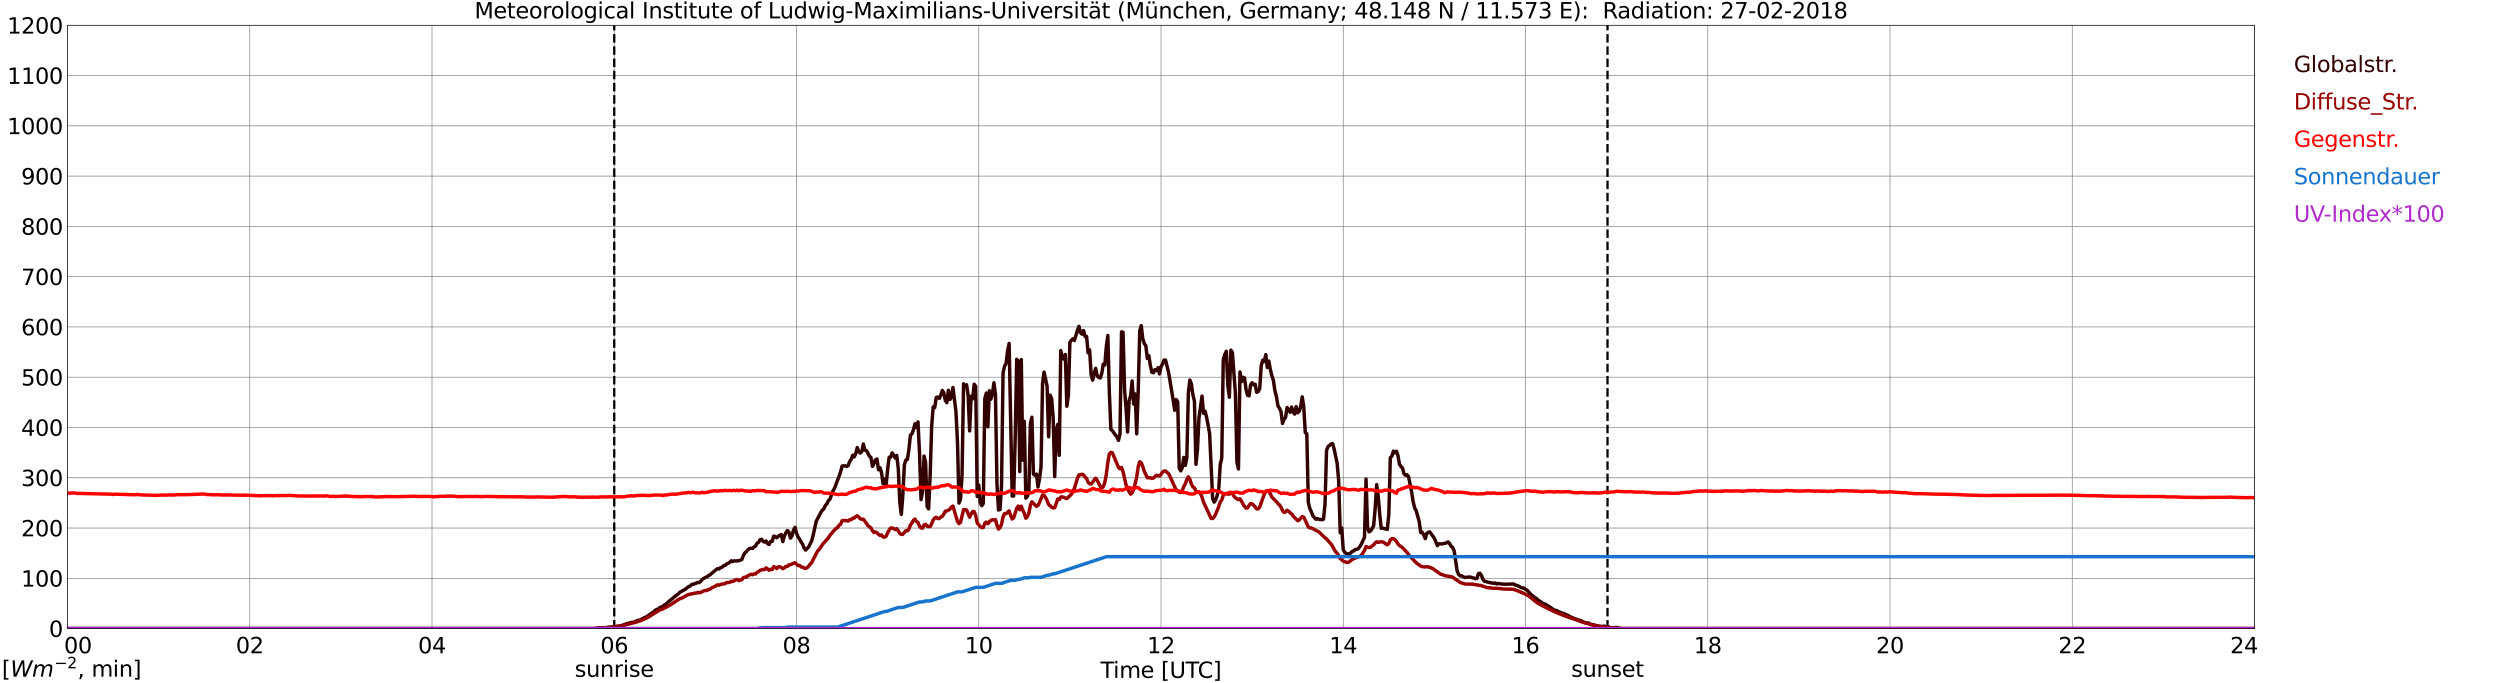 <?xml version="1.0" encoding="utf-8" standalone="no"?>
<!DOCTYPE svg PUBLIC "-//W3C//DTD SVG 1.1//EN"
  "http://www.w3.org/Graphics/SVG/1.1/DTD/svg11.dtd">
<svg xmlns:xlink="http://www.w3.org/1999/xlink" width="1085.4pt" height="296.64pt" viewBox="0 0 1085.4 296.64" xmlns="http://www.w3.org/2000/svg" version="1.1">
 <defs>
  <style type="text/css">*{stroke-linejoin: round; stroke-linecap: butt}</style>
 </defs>
 <g id="figure_1">
  <g id="patch_1">
   <path d="M 0 296.64 
L 1085.4 296.64 
L 1085.4 0 
L 0 0 
z
" style="fill: #ffffff"/>
  </g>
  <g id="axes_1">
   <g id="patch_2">
    <path d="M 29.306 272.909 
L 978.814 272.909 
L 978.814 10.976 
L 29.306 10.976 
z
" style="fill: #ffffff"/>
   </g>
   <g id="patch_3">
    <path d="M 978.814 272.909 
L 978.814 272.909 
L 978.814 10.976 
L 978.814 10.976 
z
" clip-path="url(#p09c419a3be)" style="fill: #d3d3d3; opacity: 0.25; stroke: #d3d3d3; stroke-linejoin: miter"/>
   </g>
   <g id="matplotlib.axis_1">
    <g id="xtick_1">
     <g id="line2d_1">
      <path d="M 29.306 272.909 
L 29.306 10.976 
" clip-path="url(#p09c419a3be)" style="fill: none; stroke: #808080; stroke-width: 0.3; stroke-linecap: square"/>
     </g>
     <g id="line2d_2"/>
     <g id="text_1">
      <!--    00 -->
      <g transform="translate(18.733 283.627) scale(0.095 -0.095)">
       <defs>
        <path id="DejaVuSans-20" transform="scale(0.016)"/>
        <path id="DejaVuSans-30" d="M 2034 4250 
Q 1547 4250 1301 3770 
Q 1056 3291 1056 2328 
Q 1056 1369 1301 889 
Q 1547 409 2034 409 
Q 2525 409 2770 889 
Q 3016 1369 3016 2328 
Q 3016 3291 2770 3770 
Q 2525 4250 2034 4250 
z
M 2034 4750 
Q 2819 4750 3233 4129 
Q 3647 3509 3647 2328 
Q 3647 1150 3233 529 
Q 2819 -91 2034 -91 
Q 1250 -91 836 529 
Q 422 1150 422 2328 
Q 422 3509 836 4129 
Q 1250 4750 2034 4750 
z
" transform="scale(0.016)"/>
       </defs>
       <use xlink:href="#DejaVuSans-20"/>
       <use xlink:href="#DejaVuSans-20" transform="translate(31.787 0)"/>
       <use xlink:href="#DejaVuSans-20" transform="translate(63.574 0)"/>
       <use xlink:href="#DejaVuSans-30" transform="translate(95.361 0)"/>
       <use xlink:href="#DejaVuSans-30" transform="translate(158.984 0)"/>
      </g>
     </g>
    </g>
    <g id="xtick_2">
     <g id="line2d_3">
      <path d="M 108.431 272.909 
L 108.431 10.976 
" clip-path="url(#p09c419a3be)" style="fill: none; stroke: #808080; stroke-width: 0.3; stroke-linecap: square"/>
     </g>
     <g id="line2d_4"/>
     <g id="text_2">
      <!-- 02 -->
      <g transform="translate(102.387 283.627) scale(0.095 -0.095)">
       <defs>
        <path id="DejaVuSans-32" d="M 1228 531 
L 3431 531 
L 3431 0 
L 469 0 
L 469 531 
Q 828 903 1448 1529 
Q 2069 2156 2228 2338 
Q 2531 2678 2651 2914 
Q 2772 3150 2772 3378 
Q 2772 3750 2511 3984 
Q 2250 4219 1831 4219 
Q 1534 4219 1204 4116 
Q 875 4013 500 3803 
L 500 4441 
Q 881 4594 1212 4672 
Q 1544 4750 1819 4750 
Q 2544 4750 2975 4387 
Q 3406 4025 3406 3419 
Q 3406 3131 3298 2873 
Q 3191 2616 2906 2266 
Q 2828 2175 2409 1742 
Q 1991 1309 1228 531 
z
" transform="scale(0.016)"/>
       </defs>
       <use xlink:href="#DejaVuSans-30"/>
       <use xlink:href="#DejaVuSans-32" transform="translate(63.623 0)"/>
      </g>
     </g>
    </g>
    <g id="xtick_3">
     <g id="line2d_5">
      <path d="M 187.557 272.909 
L 187.557 10.976 
" clip-path="url(#p09c419a3be)" style="fill: none; stroke: #808080; stroke-width: 0.3; stroke-linecap: square"/>
     </g>
     <g id="line2d_6"/>
     <g id="text_3">
      <!-- 04 -->
      <g transform="translate(181.513 283.627) scale(0.095 -0.095)">
       <defs>
        <path id="DejaVuSans-34" d="M 2419 4116 
L 825 1625 
L 2419 1625 
L 2419 4116 
z
M 2253 4666 
L 3047 4666 
L 3047 1625 
L 3713 1625 
L 3713 1100 
L 3047 1100 
L 3047 0 
L 2419 0 
L 2419 1100 
L 313 1100 
L 313 1709 
L 2253 4666 
z
" transform="scale(0.016)"/>
       </defs>
       <use xlink:href="#DejaVuSans-30"/>
       <use xlink:href="#DejaVuSans-34" transform="translate(63.623 0)"/>
      </g>
     </g>
    </g>
    <g id="xtick_4">
     <g id="line2d_7">
      <path d="M 266.683 272.909 
L 266.683 10.976 
" clip-path="url(#p09c419a3be)" style="fill: none; stroke: #808080; stroke-width: 0.3; stroke-linecap: square"/>
     </g>
     <g id="line2d_8"/>
     <g id="text_4">
      <!-- 06 -->
      <g transform="translate(260.638 283.627) scale(0.095 -0.095)">
       <defs>
        <path id="DejaVuSans-36" d="M 2113 2584 
Q 1688 2584 1439 2293 
Q 1191 2003 1191 1497 
Q 1191 994 1439 701 
Q 1688 409 2113 409 
Q 2538 409 2786 701 
Q 3034 994 3034 1497 
Q 3034 2003 2786 2293 
Q 2538 2584 2113 2584 
z
M 3366 4563 
L 3366 3988 
Q 3128 4100 2886 4159 
Q 2644 4219 2406 4219 
Q 1781 4219 1451 3797 
Q 1122 3375 1075 2522 
Q 1259 2794 1537 2939 
Q 1816 3084 2150 3084 
Q 2853 3084 3261 2657 
Q 3669 2231 3669 1497 
Q 3669 778 3244 343 
Q 2819 -91 2113 -91 
Q 1303 -91 875 529 
Q 447 1150 447 2328 
Q 447 3434 972 4092 
Q 1497 4750 2381 4750 
Q 2619 4750 2861 4703 
Q 3103 4656 3366 4563 
z
" transform="scale(0.016)"/>
       </defs>
       <use xlink:href="#DejaVuSans-30"/>
       <use xlink:href="#DejaVuSans-36" transform="translate(63.623 0)"/>
      </g>
     </g>
    </g>
    <g id="xtick_5">
     <g id="line2d_9">
      <path d="M 345.808 272.909 
L 345.808 10.976 
" clip-path="url(#p09c419a3be)" style="fill: none; stroke: #808080; stroke-width: 0.3; stroke-linecap: square"/>
     </g>
     <g id="line2d_10"/>
     <g id="text_5">
      <!-- 08 -->
      <g transform="translate(339.764 283.627) scale(0.095 -0.095)">
       <defs>
        <path id="DejaVuSans-38" d="M 2034 2216 
Q 1584 2216 1326 1975 
Q 1069 1734 1069 1313 
Q 1069 891 1326 650 
Q 1584 409 2034 409 
Q 2484 409 2743 651 
Q 3003 894 3003 1313 
Q 3003 1734 2745 1975 
Q 2488 2216 2034 2216 
z
M 1403 2484 
Q 997 2584 770 2862 
Q 544 3141 544 3541 
Q 544 4100 942 4425 
Q 1341 4750 2034 4750 
Q 2731 4750 3128 4425 
Q 3525 4100 3525 3541 
Q 3525 3141 3298 2862 
Q 3072 2584 2669 2484 
Q 3125 2378 3379 2068 
Q 3634 1759 3634 1313 
Q 3634 634 3220 271 
Q 2806 -91 2034 -91 
Q 1263 -91 848 271 
Q 434 634 434 1313 
Q 434 1759 690 2068 
Q 947 2378 1403 2484 
z
M 1172 3481 
Q 1172 3119 1398 2916 
Q 1625 2713 2034 2713 
Q 2441 2713 2670 2916 
Q 2900 3119 2900 3481 
Q 2900 3844 2670 4047 
Q 2441 4250 2034 4250 
Q 1625 4250 1398 4047 
Q 1172 3844 1172 3481 
z
" transform="scale(0.016)"/>
       </defs>
       <use xlink:href="#DejaVuSans-30"/>
       <use xlink:href="#DejaVuSans-38" transform="translate(63.623 0)"/>
      </g>
     </g>
    </g>
    <g id="xtick_6">
     <g id="line2d_11">
      <path d="M 424.934 272.909 
L 424.934 10.976 
" clip-path="url(#p09c419a3be)" style="fill: none; stroke: #808080; stroke-width: 0.3; stroke-linecap: square"/>
     </g>
     <g id="line2d_12"/>
     <g id="text_6">
      <!-- 10 -->
      <g transform="translate(418.89 283.627) scale(0.095 -0.095)">
       <defs>
        <path id="DejaVuSans-31" d="M 794 531 
L 1825 531 
L 1825 4091 
L 703 3866 
L 703 4441 
L 1819 4666 
L 2450 4666 
L 2450 531 
L 3481 531 
L 3481 0 
L 794 0 
L 794 531 
z
" transform="scale(0.016)"/>
       </defs>
       <use xlink:href="#DejaVuSans-31"/>
       <use xlink:href="#DejaVuSans-30" transform="translate(63.623 0)"/>
      </g>
     </g>
    </g>
    <g id="xtick_7">
     <g id="line2d_13">
      <path d="M 504.06 272.909 
L 504.06 10.976 
" clip-path="url(#p09c419a3be)" style="fill: none; stroke: #808080; stroke-width: 0.3; stroke-linecap: square"/>
     </g>
     <g id="line2d_14"/>
     <g id="text_7">
      <!-- 12 -->
      <g transform="translate(498.015 283.627) scale(0.095 -0.095)">
       <use xlink:href="#DejaVuSans-31"/>
       <use xlink:href="#DejaVuSans-32" transform="translate(63.623 0)"/>
      </g>
     </g>
    </g>
    <g id="xtick_8">
     <g id="line2d_15">
      <path d="M 583.185 272.909 
L 583.185 10.976 
" clip-path="url(#p09c419a3be)" style="fill: none; stroke: #808080; stroke-width: 0.3; stroke-linecap: square"/>
     </g>
     <g id="line2d_16"/>
     <g id="text_8">
      <!-- 14 -->
      <g transform="translate(577.141 283.627) scale(0.095 -0.095)">
       <use xlink:href="#DejaVuSans-31"/>
       <use xlink:href="#DejaVuSans-34" transform="translate(63.623 0)"/>
      </g>
     </g>
    </g>
    <g id="xtick_9">
     <g id="line2d_17">
      <path d="M 662.311 272.909 
L 662.311 10.976 
" clip-path="url(#p09c419a3be)" style="fill: none; stroke: #808080; stroke-width: 0.3; stroke-linecap: square"/>
     </g>
     <g id="line2d_18"/>
     <g id="text_9">
      <!-- 16 -->
      <g transform="translate(656.267 283.627) scale(0.095 -0.095)">
       <use xlink:href="#DejaVuSans-31"/>
       <use xlink:href="#DejaVuSans-36" transform="translate(63.623 0)"/>
      </g>
     </g>
    </g>
    <g id="xtick_10">
     <g id="line2d_19">
      <path d="M 741.437 272.909 
L 741.437 10.976 
" clip-path="url(#p09c419a3be)" style="fill: none; stroke: #808080; stroke-width: 0.3; stroke-linecap: square"/>
     </g>
     <g id="line2d_20"/>
     <g id="text_10">
      <!-- 18 -->
      <g transform="translate(735.392 283.627) scale(0.095 -0.095)">
       <use xlink:href="#DejaVuSans-31"/>
       <use xlink:href="#DejaVuSans-38" transform="translate(63.623 0)"/>
      </g>
     </g>
    </g>
    <g id="xtick_11">
     <g id="line2d_21">
      <path d="M 820.562 272.909 
L 820.562 10.976 
" clip-path="url(#p09c419a3be)" style="fill: none; stroke: #808080; stroke-width: 0.3; stroke-linecap: square"/>
     </g>
     <g id="line2d_22"/>
     <g id="text_11">
      <!-- 20 -->
      <g transform="translate(814.518 283.627) scale(0.095 -0.095)">
       <use xlink:href="#DejaVuSans-32"/>
       <use xlink:href="#DejaVuSans-30" transform="translate(63.623 0)"/>
      </g>
     </g>
    </g>
    <g id="xtick_12">
     <g id="line2d_23">
      <path d="M 899.688 272.909 
L 899.688 10.976 
" clip-path="url(#p09c419a3be)" style="fill: none; stroke: #808080; stroke-width: 0.3; stroke-linecap: square"/>
     </g>
     <g id="line2d_24"/>
     <g id="text_12">
      <!-- 22 -->
      <g transform="translate(893.644 283.627) scale(0.095 -0.095)">
       <use xlink:href="#DejaVuSans-32"/>
       <use xlink:href="#DejaVuSans-32" transform="translate(63.623 0)"/>
      </g>
     </g>
    </g>
    <g id="xtick_13">
     <g id="line2d_25">
      <path d="M 978.814 272.909 
L 978.814 10.976 
" clip-path="url(#p09c419a3be)" style="fill: none; stroke: #808080; stroke-width: 0.3; stroke-linecap: square"/>
     </g>
     <g id="line2d_26"/>
     <g id="text_13">
      <!-- 24    -->
      <g transform="translate(968.241 283.627) scale(0.095 -0.095)">
       <use xlink:href="#DejaVuSans-32"/>
       <use xlink:href="#DejaVuSans-34" transform="translate(63.623 0)"/>
       <use xlink:href="#DejaVuSans-20" transform="translate(127.246 0)"/>
       <use xlink:href="#DejaVuSans-20" transform="translate(159.033 0)"/>
       <use xlink:href="#DejaVuSans-20" transform="translate(190.82 0)"/>
      </g>
     </g>
    </g>
    <g id="text_14">
     <!-- Time [UTC] -->
     <g transform="translate(477.806 294.322) scale(0.095 -0.095)">
      <defs>
       <path id="DejaVuSans-54" d="M -19 4666 
L 3928 4666 
L 3928 4134 
L 2272 4134 
L 2272 0 
L 1638 0 
L 1638 4134 
L -19 4134 
L -19 4666 
z
" transform="scale(0.016)"/>
       <path id="DejaVuSans-69" d="M 603 3500 
L 1178 3500 
L 1178 0 
L 603 0 
L 603 3500 
z
M 603 4863 
L 1178 4863 
L 1178 4134 
L 603 4134 
L 603 4863 
z
" transform="scale(0.016)"/>
       <path id="DejaVuSans-6d" d="M 3328 2828 
Q 3544 3216 3844 3400 
Q 4144 3584 4550 3584 
Q 5097 3584 5394 3201 
Q 5691 2819 5691 2113 
L 5691 0 
L 5113 0 
L 5113 2094 
Q 5113 2597 4934 2840 
Q 4756 3084 4391 3084 
Q 3944 3084 3684 2787 
Q 3425 2491 3425 1978 
L 3425 0 
L 2847 0 
L 2847 2094 
Q 2847 2600 2669 2842 
Q 2491 3084 2119 3084 
Q 1678 3084 1418 2786 
Q 1159 2488 1159 1978 
L 1159 0 
L 581 0 
L 581 3500 
L 1159 3500 
L 1159 2956 
Q 1356 3278 1631 3431 
Q 1906 3584 2284 3584 
Q 2666 3584 2933 3390 
Q 3200 3197 3328 2828 
z
" transform="scale(0.016)"/>
       <path id="DejaVuSans-65" d="M 3597 1894 
L 3597 1613 
L 953 1613 
Q 991 1019 1311 708 
Q 1631 397 2203 397 
Q 2534 397 2845 478 
Q 3156 559 3463 722 
L 3463 178 
Q 3153 47 2828 -22 
Q 2503 -91 2169 -91 
Q 1331 -91 842 396 
Q 353 884 353 1716 
Q 353 2575 817 3079 
Q 1281 3584 2069 3584 
Q 2775 3584 3186 3129 
Q 3597 2675 3597 1894 
z
M 3022 2063 
Q 3016 2534 2758 2815 
Q 2500 3097 2075 3097 
Q 1594 3097 1305 2825 
Q 1016 2553 972 2059 
L 3022 2063 
z
" transform="scale(0.016)"/>
       <path id="DejaVuSans-5b" d="M 550 4863 
L 1875 4863 
L 1875 4416 
L 1125 4416 
L 1125 -397 
L 1875 -397 
L 1875 -844 
L 550 -844 
L 550 4863 
z
" transform="scale(0.016)"/>
       <path id="DejaVuSans-55" d="M 556 4666 
L 1191 4666 
L 1191 1831 
Q 1191 1081 1462 751 
Q 1734 422 2344 422 
Q 2950 422 3222 751 
Q 3494 1081 3494 1831 
L 3494 4666 
L 4128 4666 
L 4128 1753 
Q 4128 841 3676 375 
Q 3225 -91 2344 -91 
Q 1459 -91 1007 375 
Q 556 841 556 1753 
L 556 4666 
z
" transform="scale(0.016)"/>
       <path id="DejaVuSans-43" d="M 4122 4306 
L 4122 3641 
Q 3803 3938 3442 4084 
Q 3081 4231 2675 4231 
Q 1875 4231 1450 3742 
Q 1025 3253 1025 2328 
Q 1025 1406 1450 917 
Q 1875 428 2675 428 
Q 3081 428 3442 575 
Q 3803 722 4122 1019 
L 4122 359 
Q 3791 134 3420 21 
Q 3050 -91 2638 -91 
Q 1578 -91 968 557 
Q 359 1206 359 2328 
Q 359 3453 968 4101 
Q 1578 4750 2638 4750 
Q 3056 4750 3426 4639 
Q 3797 4528 4122 4306 
z
" transform="scale(0.016)"/>
       <path id="DejaVuSans-5d" d="M 1947 4863 
L 1947 -844 
L 622 -844 
L 622 -397 
L 1369 -397 
L 1369 4416 
L 622 4416 
L 622 4863 
L 1947 4863 
z
" transform="scale(0.016)"/>
      </defs>
      <use xlink:href="#DejaVuSans-54"/>
      <use xlink:href="#DejaVuSans-69" transform="translate(57.959 0)"/>
      <use xlink:href="#DejaVuSans-6d" transform="translate(85.742 0)"/>
      <use xlink:href="#DejaVuSans-65" transform="translate(183.154 0)"/>
      <use xlink:href="#DejaVuSans-20" transform="translate(244.678 0)"/>
      <use xlink:href="#DejaVuSans-5b" transform="translate(276.465 0)"/>
      <use xlink:href="#DejaVuSans-55" transform="translate(315.479 0)"/>
      <use xlink:href="#DejaVuSans-54" transform="translate(388.672 0)"/>
      <use xlink:href="#DejaVuSans-43" transform="translate(443.881 0)"/>
      <use xlink:href="#DejaVuSans-5d" transform="translate(513.705 0)"/>
     </g>
    </g>
   </g>
   <g id="matplotlib.axis_2">
    <g id="ytick_1">
     <g id="line2d_27">
      <path d="M 29.306 272.909 
L 978.814 272.909 
" clip-path="url(#p09c419a3be)" style="fill: none; stroke: #808080; stroke-width: 0.3; stroke-linecap: square"/>
     </g>
     <g id="line2d_28"/>
     <g id="text_15">
      <!-- 0 -->
      <g transform="translate(21.261 276.518) scale(0.095 -0.095)">
       <use xlink:href="#DejaVuSans-30"/>
      </g>
     </g>
    </g>
    <g id="ytick_2">
     <g id="line2d_29">
      <path d="M 29.306 251.081 
L 978.814 251.081 
" clip-path="url(#p09c419a3be)" style="fill: none; stroke: #808080; stroke-width: 0.3; stroke-linecap: square"/>
     </g>
     <g id="line2d_30"/>
     <g id="text_16">
      <!-- 100 -->
      <g transform="translate(9.173 254.69) scale(0.095 -0.095)">
       <use xlink:href="#DejaVuSans-31"/>
       <use xlink:href="#DejaVuSans-30" transform="translate(63.623 0)"/>
       <use xlink:href="#DejaVuSans-30" transform="translate(127.246 0)"/>
      </g>
     </g>
    </g>
    <g id="ytick_3">
     <g id="line2d_31">
      <path d="M 29.306 229.253 
L 978.814 229.253 
" clip-path="url(#p09c419a3be)" style="fill: none; stroke: #808080; stroke-width: 0.3; stroke-linecap: square"/>
     </g>
     <g id="line2d_32"/>
     <g id="text_17">
      <!-- 200 -->
      <g transform="translate(9.173 232.863) scale(0.095 -0.095)">
       <use xlink:href="#DejaVuSans-32"/>
       <use xlink:href="#DejaVuSans-30" transform="translate(63.623 0)"/>
       <use xlink:href="#DejaVuSans-30" transform="translate(127.246 0)"/>
      </g>
     </g>
    </g>
    <g id="ytick_4">
     <g id="line2d_33">
      <path d="M 29.306 207.426 
L 978.814 207.426 
" clip-path="url(#p09c419a3be)" style="fill: none; stroke: #808080; stroke-width: 0.3; stroke-linecap: square"/>
     </g>
     <g id="line2d_34"/>
     <g id="text_18">
      <!-- 300 -->
      <g transform="translate(9.173 211.035) scale(0.095 -0.095)">
       <defs>
        <path id="DejaVuSans-33" d="M 2597 2516 
Q 3050 2419 3304 2112 
Q 3559 1806 3559 1356 
Q 3559 666 3084 287 
Q 2609 -91 1734 -91 
Q 1441 -91 1130 -33 
Q 819 25 488 141 
L 488 750 
Q 750 597 1062 519 
Q 1375 441 1716 441 
Q 2309 441 2620 675 
Q 2931 909 2931 1356 
Q 2931 1769 2642 2001 
Q 2353 2234 1838 2234 
L 1294 2234 
L 1294 2753 
L 1863 2753 
Q 2328 2753 2575 2939 
Q 2822 3125 2822 3475 
Q 2822 3834 2567 4026 
Q 2313 4219 1838 4219 
Q 1578 4219 1281 4162 
Q 984 4106 628 3988 
L 628 4550 
Q 988 4650 1302 4700 
Q 1616 4750 1894 4750 
Q 2613 4750 3031 4423 
Q 3450 4097 3450 3541 
Q 3450 3153 3228 2886 
Q 3006 2619 2597 2516 
z
" transform="scale(0.016)"/>
       </defs>
       <use xlink:href="#DejaVuSans-33"/>
       <use xlink:href="#DejaVuSans-30" transform="translate(63.623 0)"/>
       <use xlink:href="#DejaVuSans-30" transform="translate(127.246 0)"/>
      </g>
     </g>
    </g>
    <g id="ytick_5">
     <g id="line2d_35">
      <path d="M 29.306 185.598 
L 978.814 185.598 
" clip-path="url(#p09c419a3be)" style="fill: none; stroke: #808080; stroke-width: 0.3; stroke-linecap: square"/>
     </g>
     <g id="line2d_36"/>
     <g id="text_19">
      <!-- 400 -->
      <g transform="translate(9.173 189.207) scale(0.095 -0.095)">
       <use xlink:href="#DejaVuSans-34"/>
       <use xlink:href="#DejaVuSans-30" transform="translate(63.623 0)"/>
       <use xlink:href="#DejaVuSans-30" transform="translate(127.246 0)"/>
      </g>
     </g>
    </g>
    <g id="ytick_6">
     <g id="line2d_37">
      <path d="M 29.306 163.77 
L 978.814 163.77 
" clip-path="url(#p09c419a3be)" style="fill: none; stroke: #808080; stroke-width: 0.3; stroke-linecap: square"/>
     </g>
     <g id="line2d_38"/>
     <g id="text_20">
      <!-- 500 -->
      <g transform="translate(9.173 167.379) scale(0.095 -0.095)">
       <defs>
        <path id="DejaVuSans-35" d="M 691 4666 
L 3169 4666 
L 3169 4134 
L 1269 4134 
L 1269 2991 
Q 1406 3038 1543 3061 
Q 1681 3084 1819 3084 
Q 2600 3084 3056 2656 
Q 3513 2228 3513 1497 
Q 3513 744 3044 326 
Q 2575 -91 1722 -91 
Q 1428 -91 1123 -41 
Q 819 9 494 109 
L 494 744 
Q 775 591 1075 516 
Q 1375 441 1709 441 
Q 2250 441 2565 725 
Q 2881 1009 2881 1497 
Q 2881 1984 2565 2268 
Q 2250 2553 1709 2553 
Q 1456 2553 1204 2497 
Q 953 2441 691 2322 
L 691 4666 
z
" transform="scale(0.016)"/>
       </defs>
       <use xlink:href="#DejaVuSans-35"/>
       <use xlink:href="#DejaVuSans-30" transform="translate(63.623 0)"/>
       <use xlink:href="#DejaVuSans-30" transform="translate(127.246 0)"/>
      </g>
     </g>
    </g>
    <g id="ytick_7">
     <g id="line2d_39">
      <path d="M 29.306 141.942 
L 978.814 141.942 
" clip-path="url(#p09c419a3be)" style="fill: none; stroke: #808080; stroke-width: 0.3; stroke-linecap: square"/>
     </g>
     <g id="line2d_40"/>
     <g id="text_21">
      <!-- 600 -->
      <g transform="translate(9.173 145.551) scale(0.095 -0.095)">
       <use xlink:href="#DejaVuSans-36"/>
       <use xlink:href="#DejaVuSans-30" transform="translate(63.623 0)"/>
       <use xlink:href="#DejaVuSans-30" transform="translate(127.246 0)"/>
      </g>
     </g>
    </g>
    <g id="ytick_8">
     <g id="line2d_41">
      <path d="M 29.306 120.114 
L 978.814 120.114 
" clip-path="url(#p09c419a3be)" style="fill: none; stroke: #808080; stroke-width: 0.3; stroke-linecap: square"/>
     </g>
     <g id="line2d_42"/>
     <g id="text_22">
      <!-- 700 -->
      <g transform="translate(9.173 123.724) scale(0.095 -0.095)">
       <defs>
        <path id="DejaVuSans-37" d="M 525 4666 
L 3525 4666 
L 3525 4397 
L 1831 0 
L 1172 0 
L 2766 4134 
L 525 4134 
L 525 4666 
z
" transform="scale(0.016)"/>
       </defs>
       <use xlink:href="#DejaVuSans-37"/>
       <use xlink:href="#DejaVuSans-30" transform="translate(63.623 0)"/>
       <use xlink:href="#DejaVuSans-30" transform="translate(127.246 0)"/>
      </g>
     </g>
    </g>
    <g id="ytick_9">
     <g id="line2d_43">
      <path d="M 29.306 98.287 
L 978.814 98.287 
" clip-path="url(#p09c419a3be)" style="fill: none; stroke: #808080; stroke-width: 0.3; stroke-linecap: square"/>
     </g>
     <g id="line2d_44"/>
     <g id="text_23">
      <!-- 800 -->
      <g transform="translate(9.173 101.896) scale(0.095 -0.095)">
       <use xlink:href="#DejaVuSans-38"/>
       <use xlink:href="#DejaVuSans-30" transform="translate(63.623 0)"/>
       <use xlink:href="#DejaVuSans-30" transform="translate(127.246 0)"/>
      </g>
     </g>
    </g>
    <g id="ytick_10">
     <g id="line2d_45">
      <path d="M 29.306 76.459 
L 978.814 76.459 
" clip-path="url(#p09c419a3be)" style="fill: none; stroke: #808080; stroke-width: 0.3; stroke-linecap: square"/>
     </g>
     <g id="line2d_46"/>
     <g id="text_24">
      <!-- 900 -->
      <g transform="translate(9.173 80.068) scale(0.095 -0.095)">
       <defs>
        <path id="DejaVuSans-39" d="M 703 97 
L 703 672 
Q 941 559 1184 500 
Q 1428 441 1663 441 
Q 2288 441 2617 861 
Q 2947 1281 2994 2138 
Q 2813 1869 2534 1725 
Q 2256 1581 1919 1581 
Q 1219 1581 811 2004 
Q 403 2428 403 3163 
Q 403 3881 828 4315 
Q 1253 4750 1959 4750 
Q 2769 4750 3195 4129 
Q 3622 3509 3622 2328 
Q 3622 1225 3098 567 
Q 2575 -91 1691 -91 
Q 1453 -91 1209 -44 
Q 966 3 703 97 
z
M 1959 2075 
Q 2384 2075 2632 2365 
Q 2881 2656 2881 3163 
Q 2881 3666 2632 3958 
Q 2384 4250 1959 4250 
Q 1534 4250 1286 3958 
Q 1038 3666 1038 3163 
Q 1038 2656 1286 2365 
Q 1534 2075 1959 2075 
z
" transform="scale(0.016)"/>
       </defs>
       <use xlink:href="#DejaVuSans-39"/>
       <use xlink:href="#DejaVuSans-30" transform="translate(63.623 0)"/>
       <use xlink:href="#DejaVuSans-30" transform="translate(127.246 0)"/>
      </g>
     </g>
    </g>
    <g id="ytick_11">
     <g id="line2d_47">
      <path d="M 29.306 54.631 
L 978.814 54.631 
" clip-path="url(#p09c419a3be)" style="fill: none; stroke: #808080; stroke-width: 0.3; stroke-linecap: square"/>
     </g>
     <g id="line2d_48"/>
     <g id="text_25">
      <!-- 1000 -->
      <g transform="translate(3.128 58.24) scale(0.095 -0.095)">
       <use xlink:href="#DejaVuSans-31"/>
       <use xlink:href="#DejaVuSans-30" transform="translate(63.623 0)"/>
       <use xlink:href="#DejaVuSans-30" transform="translate(127.246 0)"/>
       <use xlink:href="#DejaVuSans-30" transform="translate(190.869 0)"/>
      </g>
     </g>
    </g>
    <g id="ytick_12">
     <g id="line2d_49">
      <path d="M 29.306 32.803 
L 978.814 32.803 
" clip-path="url(#p09c419a3be)" style="fill: none; stroke: #808080; stroke-width: 0.3; stroke-linecap: square"/>
     </g>
     <g id="line2d_50"/>
     <g id="text_26">
      <!-- 1100 -->
      <g transform="translate(3.128 36.413) scale(0.095 -0.095)">
       <use xlink:href="#DejaVuSans-31"/>
       <use xlink:href="#DejaVuSans-31" transform="translate(63.623 0)"/>
       <use xlink:href="#DejaVuSans-30" transform="translate(127.246 0)"/>
       <use xlink:href="#DejaVuSans-30" transform="translate(190.869 0)"/>
      </g>
     </g>
    </g>
    <g id="ytick_13">
     <g id="line2d_51">
      <path d="M 29.306 10.976 
L 978.814 10.976 
" clip-path="url(#p09c419a3be)" style="fill: none; stroke: #808080; stroke-width: 0.3; stroke-linecap: square"/>
     </g>
     <g id="line2d_52"/>
     <g id="text_27">
      <!-- 1200 -->
      <g transform="translate(3.128 14.585) scale(0.095 -0.095)">
       <use xlink:href="#DejaVuSans-31"/>
       <use xlink:href="#DejaVuSans-32" transform="translate(63.623 0)"/>
       <use xlink:href="#DejaVuSans-30" transform="translate(127.246 0)"/>
       <use xlink:href="#DejaVuSans-30" transform="translate(190.869 0)"/>
      </g>
     </g>
    </g>
   </g>
   <g id="line2d_53">
    <path d="M 266.683 272.909 
L 266.683 10.976 
" clip-path="url(#p09c419a3be)" style="fill: none; stroke-dasharray: 3.7,1.6; stroke-dashoffset: 0; stroke: #000000"/>
   </g>
   <g id="line2d_54">
    <path d="M 697.918 272.909 
L 697.918 10.976 
" clip-path="url(#p09c419a3be)" style="fill: none; stroke-dasharray: 3.7,1.6; stroke-dashoffset: 0; stroke: #000000"/>
   </g>
   <g id="line2d_55">
    <path d="M 29.306 272.909 
L 258.111 272.909 
L 259.43 272.712 
L 262.726 272.466 
L 263.386 272.549 
L 264.045 272.3 
L 266.683 272.197 
L 267.342 272.092 
L 268.002 271.846 
L 268.661 271.865 
L 271.298 271.163 
L 271.958 270.77 
L 273.277 270.523 
L 273.936 270.255 
L 275.255 270.13 
L 275.914 269.737 
L 277.233 269.22 
L 277.892 269.24 
L 279.87 268.083 
L 280.53 267.917 
L 282.508 266.491 
L 283.827 265.645 
L 284.486 264.983 
L 285.145 264.59 
L 285.805 264.446 
L 286.464 263.846 
L 287.124 263.494 
L 287.783 263.309 
L 288.442 262.626 
L 289.102 262.379 
L 289.761 261.635 
L 292.399 259.463 
L 293.717 258.367 
L 294.377 257.955 
L 295.036 257.232 
L 297.674 255.722 
L 298.992 254.648 
L 299.652 254.462 
L 300.311 253.737 
L 300.971 253.655 
L 302.289 253.181 
L 302.949 252.849 
L 303.608 252.932 
L 304.267 252.354 
L 304.927 251.526 
L 306.246 250.699 
L 306.905 250.514 
L 307.564 249.894 
L 308.224 249.603 
L 310.861 247.351 
L 311.521 246.916 
L 312.18 247.021 
L 312.839 246.399 
L 313.499 246.277 
L 314.158 245.635 
L 314.818 245.408 
L 315.477 244.849 
L 316.796 244.188 
L 317.455 243.485 
L 318.114 243.775 
L 318.774 243.465 
L 319.433 243.568 
L 320.752 243.444 
L 322.071 242.928 
L 322.73 241.213 
L 323.39 240.054 
L 324.049 239.517 
L 324.708 238.731 
L 325.368 238.174 
L 326.027 238.008 
L 326.686 238.133 
L 327.346 237.491 
L 328.005 237.098 
L 328.665 235.858 
L 329.324 235.485 
L 329.983 234.309 
L 330.643 234.121 
L 331.302 235.094 
L 331.961 235.363 
L 332.621 234.865 
L 333.28 236.085 
L 333.94 236.354 
L 334.599 235.073 
L 335.258 235.011 
L 335.918 232.778 
L 336.577 232.944 
L 337.236 233.459 
L 338.555 232.324 
L 339.215 232.095 
L 339.874 235.136 
L 340.533 232.737 
L 341.193 231.331 
L 341.852 230.34 
L 342.512 230.98 
L 343.171 233.625 
L 343.83 232.696 
L 344.49 230.194 
L 345.149 228.976 
L 345.808 231.456 
L 346.468 233.088 
L 347.127 234.04 
L 347.787 235.28 
L 348.446 236.229 
L 349.105 237.904 
L 349.765 238.814 
L 351.083 237.471 
L 352.402 234.804 
L 353.062 232.261 
L 354.38 226.287 
L 356.359 222.506 
L 357.018 221.533 
L 357.677 220.913 
L 358.337 219.426 
L 358.996 218.743 
L 359.655 217.338 
L 360.315 216.759 
L 361.634 213.142 
L 362.293 212.046 
L 364.271 206.797 
L 364.93 204.935 
L 365.59 202.331 
L 366.909 202.228 
L 367.568 202.538 
L 368.227 202.165 
L 368.887 200.388 
L 369.546 199.395 
L 370.206 197.638 
L 370.865 198.382 
L 371.524 196.998 
L 372.184 194.29 
L 372.843 196.069 
L 373.502 196.688 
L 374.162 196.047 
L 374.821 192.781 
L 375.481 195.427 
L 376.14 195.612 
L 376.799 196.708 
L 377.459 198.072 
L 378.118 198.59 
L 378.777 202.475 
L 379.437 201.257 
L 380.096 199.624 
L 380.756 199.292 
L 381.415 203.944 
L 382.074 203.095 
L 382.734 205.286 
L 383.393 210.082 
L 384.053 207.954 
L 384.712 210.743 
L 385.371 203.778 
L 386.031 198.548 
L 386.69 198.507 
L 387.349 196.625 
L 388.009 197.577 
L 388.668 198.858 
L 389.328 197.743 
L 389.987 203.385 
L 390.646 217.979 
L 391.306 223.353 
L 391.965 215.168 
L 392.624 201.918 
L 393.284 199.705 
L 393.943 199.5 
L 394.603 195.241 
L 395.262 188.979 
L 395.921 188.359 
L 396.581 186.56 
L 397.24 183.996 
L 397.899 185.609 
L 398.559 183.171 
L 399.218 196.791 
L 399.878 216.903 
L 400.537 213.555 
L 401.196 198.031 
L 401.856 200.842 
L 402.515 219.922 
L 403.175 220.935 
L 403.834 206.363 
L 404.493 184.969 
L 405.153 176.679 
L 405.812 177.011 
L 406.471 172.567 
L 407.131 172.381 
L 407.79 172.979 
L 408.45 171.595 
L 409.109 169.506 
L 409.768 170.541 
L 410.428 173.848 
L 411.087 174.819 
L 411.746 169.465 
L 412.406 173.455 
L 413.065 172.462 
L 413.725 168.247 
L 415.043 178.746 
L 415.703 191.995 
L 416.362 218.414 
L 417.022 216.676 
L 417.681 206.238 
L 418.34 166.634 
L 419 167.522 
L 419.659 167.068 
L 420.318 171.656 
L 420.978 187.075 
L 421.637 172.008 
L 422.297 173.165 
L 422.956 166.819 
L 423.615 167.749 
L 424.275 215.539 
L 424.934 210.599 
L 425.593 218.289 
L 426.253 219.549 
L 426.912 218.599 
L 427.572 173.104 
L 428.231 170.644 
L 428.89 185.321 
L 429.55 169.653 
L 430.209 173.311 
L 430.869 170.912 
L 431.528 166.18 
L 432.187 171.119 
L 432.847 210.267 
L 433.506 221.411 
L 434.165 221.223 
L 434.825 210.702 
L 435.484 161.941 
L 436.144 158.966 
L 436.803 157.787 
L 437.462 152.289 
L 438.122 149.106 
L 439.44 215.373 
L 440.1 215.334 
L 440.759 190.033 
L 441.419 155.988 
L 442.078 156.774 
L 442.737 204.749 
L 443.397 156.113 
L 444.056 199.788 
L 444.716 182.922 
L 445.375 216.283 
L 446.034 215.58 
L 446.694 213.369 
L 447.353 183.956 
L 448.012 181.145 
L 448.672 205.887 
L 449.331 206.341 
L 449.991 205.845 
L 450.65 211.427 
L 451.309 207.89 
L 451.969 202.724 
L 452.628 166.573 
L 453.287 161.57 
L 454.606 167.647 
L 455.266 189.618 
L 455.925 171.554 
L 456.584 173.042 
L 457.244 181.372 
L 457.903 206.878 
L 458.563 187.014 
L 459.222 184.266 
L 459.881 197.679 
L 460.541 152.206 
L 461.2 155.12 
L 461.859 155.886 
L 462.519 153.921 
L 463.178 176.369 
L 463.838 171.717 
L 464.497 148.672 
L 465.156 147.7 
L 465.816 147.1 
L 466.475 147.803 
L 467.794 143.339 
L 468.453 141.685 
L 469.113 144.496 
L 469.772 145.075 
L 470.431 143.525 
L 471.091 146.087 
L 471.75 146.068 
L 472.409 153.177 
L 473.069 151.896 
L 473.728 162.727 
L 474.388 165.043 
L 475.047 162.087 
L 475.706 159.937 
L 476.366 163.161 
L 477.025 163.864 
L 477.685 164.091 
L 478.344 162.129 
L 479.003 158.097 
L 479.663 158.51 
L 480.322 150.449 
L 480.981 145.653 
L 481.641 170.685 
L 482.3 186.477 
L 482.96 186.973 
L 484.278 188.916 
L 484.938 189.66 
L 485.597 191.21 
L 486.256 188.4 
L 486.916 144.084 
L 487.575 144.228 
L 488.235 169.072 
L 488.894 177.487 
L 489.553 187.551 
L 490.213 173.95 
L 490.872 171.864 
L 491.532 165.394 
L 492.191 175.439 
L 492.85 171.036 
L 493.51 188.337 
L 494.169 169.797 
L 494.828 143.627 
L 495.488 141.375 
L 496.147 147.059 
L 496.807 149.167 
L 497.466 150.056 
L 498.125 155.637 
L 498.785 154.439 
L 499.444 158.717 
L 500.103 161.631 
L 500.763 161.797 
L 501.422 160.494 
L 502.082 160.908 
L 502.741 159.627 
L 503.4 162.334 
L 504.06 159.171 
L 504.719 158.075 
L 505.379 156.279 
L 506.038 156.34 
L 507.357 161.714 
L 509.335 173.621 
L 509.994 178.106 
L 510.654 173.455 
L 511.313 174.468 
L 511.972 203.283 
L 512.632 204.42 
L 513.291 203.095 
L 513.95 198.59 
L 514.61 202.082 
L 515.269 198.88 
L 515.929 170.727 
L 516.588 165.001 
L 517.247 166.717 
L 517.907 171.429 
L 518.566 174.116 
L 519.226 201.587 
L 519.885 195.302 
L 520.544 181.455 
L 521.863 171.966 
L 522.522 179.429 
L 523.182 178.519 
L 523.841 181.082 
L 525.16 188.152 
L 526.479 216.51 
L 527.138 217.999 
L 527.797 217.028 
L 528.457 215.105 
L 529.116 212.564 
L 529.776 201.67 
L 530.435 198.9 
L 531.094 156.174 
L 531.754 153.921 
L 532.413 152.516 
L 533.073 167.378 
L 533.732 172.442 
L 534.391 152.04 
L 535.051 152.991 
L 536.369 170.829 
L 537.029 200.759 
L 537.688 203.593 
L 538.348 161.506 
L 539.007 165.682 
L 539.666 163.803 
L 540.326 164.071 
L 540.985 169.094 
L 541.644 171.615 
L 542.304 171.842 
L 542.963 167.068 
L 543.623 166.158 
L 544.282 167.088 
L 544.941 166.819 
L 545.601 170.314 
L 546.26 170.024 
L 546.919 168.659 
L 547.579 158.697 
L 548.238 156.362 
L 548.898 156.96 
L 549.557 153.963 
L 550.216 159.544 
L 550.876 156.752 
L 551.535 160.433 
L 552.195 163.141 
L 552.854 165.167 
L 553.513 169.631 
L 554.173 172.174 
L 554.832 176.183 
L 555.491 177.257 
L 556.151 178.663 
L 556.81 183.832 
L 557.47 181.992 
L 558.129 181.289 
L 558.788 176.928 
L 560.107 178.973 
L 560.766 176.742 
L 561.426 178.973 
L 562.085 179.781 
L 562.745 176.555 
L 563.404 179.202 
L 564.063 178.58 
L 564.723 176.452 
L 565.382 172.298 
L 566.042 176.659 
L 566.701 187.82 
L 567.36 188.337 
L 568.02 218.123 
L 568.679 220.791 
L 569.338 222.216 
L 569.998 223.932 
L 571.317 225.462 
L 571.976 225.11 
L 572.635 225.545 
L 573.295 225.503 
L 573.954 225.689 
L 574.613 225.379 
L 575.273 218.846 
L 575.932 195.49 
L 576.592 193.857 
L 577.251 193.382 
L 577.91 192.762 
L 578.57 192.596 
L 579.229 194.931 
L 580.548 201.235 
L 581.207 208.884 
L 581.867 231.29 
L 582.526 229.245 
L 583.185 238.731 
L 583.845 239.702 
L 584.504 240.447 
L 585.164 240.551 
L 586.482 240.075 
L 587.142 239.351 
L 587.801 239.165 
L 588.46 238.565 
L 589.12 238.526 
L 589.779 238.05 
L 590.439 237.242 
L 591.098 236.149 
L 592.417 233.213 
L 593.076 208.015 
L 593.736 228.954 
L 594.395 230.897 
L 595.054 230.504 
L 595.714 229.491 
L 596.373 228.232 
L 597.032 220.954 
L 597.692 210.414 
L 598.351 215.312 
L 599.011 223.229 
L 599.67 229.367 
L 600.329 229.286 
L 602.307 229.864 
L 602.967 223.312 
L 603.626 198.714 
L 604.286 198.072 
L 604.945 195.861 
L 605.604 196.625 
L 606.264 195.922 
L 606.923 197.679 
L 607.582 201.545 
L 608.242 202.538 
L 608.901 203.2 
L 609.561 205.679 
L 610.22 206.363 
L 610.879 206.094 
L 611.539 206.982 
L 612.858 213.494 
L 613.517 217.75 
L 614.176 220.459 
L 614.836 221.679 
L 616.154 226.392 
L 616.814 231.207 
L 617.473 231.063 
L 618.133 232.242 
L 618.792 233.852 
L 619.451 231.58 
L 620.111 231.104 
L 620.77 230.938 
L 622.748 233.708 
L 624.067 236.913 
L 624.726 236.066 
L 626.045 236.149 
L 628.023 235.714 
L 628.683 235.258 
L 629.342 235.941 
L 630.001 237.201 
L 630.661 237.615 
L 631.32 239.124 
L 632.639 247.929 
L 633.298 249.398 
L 633.958 249.996 
L 634.617 249.955 
L 635.276 250.411 
L 635.936 250.699 
L 637.914 250.514 
L 638.573 250.575 
L 639.233 250.865 
L 639.892 250.968 
L 640.552 251.236 
L 641.211 251.133 
L 641.87 249.066 
L 642.53 248.881 
L 643.189 249.872 
L 643.848 251.587 
L 644.508 252.415 
L 645.167 252.498 
L 646.486 252.891 
L 647.805 253.118 
L 648.464 253.262 
L 649.123 253.118 
L 649.783 253.532 
L 650.442 253.325 
L 651.102 253.386 
L 651.761 253.572 
L 653.739 253.655 
L 657.036 253.532 
L 657.695 253.903 
L 659.014 254.316 
L 660.333 255.06 
L 660.992 255.287 
L 661.652 255.329 
L 662.311 255.909 
L 662.97 256.239 
L 664.949 258.367 
L 665.608 258.823 
L 666.267 259.421 
L 666.927 259.731 
L 667.586 260.393 
L 670.224 262.172 
L 670.883 262.274 
L 671.542 262.77 
L 672.202 263.082 
L 674.839 264.92 
L 675.499 265.003 
L 676.158 265.252 
L 676.817 265.706 
L 677.477 265.85 
L 678.136 266.201 
L 678.796 266.284 
L 680.114 266.987 
L 680.774 267.175 
L 681.433 267.648 
L 684.071 268.766 
L 684.73 268.951 
L 685.389 269.303 
L 686.049 269.281 
L 687.368 269.984 
L 688.027 270.274 
L 688.686 270.44 
L 689.346 270.44 
L 690.005 270.645 
L 690.664 271.06 
L 691.983 271.287 
L 692.643 271.577 
L 693.302 271.597 
L 693.961 271.948 
L 694.621 271.907 
L 695.28 272.009 
L 696.599 271.846 
L 697.258 272.073 
L 697.918 272.134 
L 699.896 272.61 
L 701.874 272.383 
L 703.852 272.909 
L 978.154 272.909 
L 978.154 272.909 
" clip-path="url(#p09c419a3be)" style="fill: none; stroke: #330000; stroke-width: 1.5; stroke-linecap: square"/>
   </g>
   <g id="line2d_56">
    <path d="M 29.306 272.909 
L 258.111 272.909 
L 258.77 272.721 
L 262.067 272.638 
L 264.045 272.47 
L 266.683 272.217 
L 269.98 271.715 
L 276.573 269.993 
L 277.233 269.7 
L 277.892 269.574 
L 279.211 268.986 
L 281.189 268.105 
L 286.464 264.789 
L 287.783 264.411 
L 288.442 263.949 
L 289.102 263.739 
L 289.761 263.193 
L 290.42 263.025 
L 293.717 260.842 
L 295.036 259.961 
L 295.696 259.792 
L 296.355 259.5 
L 297.674 258.743 
L 298.992 258.072 
L 299.652 257.987 
L 300.311 257.778 
L 300.971 257.736 
L 301.63 257.483 
L 302.289 257.527 
L 302.949 257.191 
L 303.608 257.359 
L 304.267 257.191 
L 305.586 256.518 
L 306.246 256.35 
L 306.905 256.392 
L 307.564 255.89 
L 308.224 255.846 
L 308.883 255.3 
L 309.543 254.923 
L 310.202 254.713 
L 311.521 253.916 
L 312.18 254.085 
L 312.839 253.748 
L 313.499 253.539 
L 314.158 253.539 
L 314.818 253.371 
L 315.477 252.908 
L 316.136 252.952 
L 316.796 252.825 
L 317.455 252.406 
L 318.114 252.489 
L 319.433 251.692 
L 320.093 251.607 
L 320.752 252.07 
L 321.411 251.817 
L 322.071 251.692 
L 322.73 250.769 
L 323.39 250.557 
L 324.049 250.557 
L 324.708 249.97 
L 326.027 249.298 
L 326.686 249.551 
L 327.346 249.132 
L 328.005 249.215 
L 328.665 248.542 
L 329.324 248.206 
L 329.983 247.619 
L 331.302 247.2 
L 331.961 247.327 
L 332.621 246.528 
L 333.94 247.578 
L 334.599 247.159 
L 335.258 247.283 
L 335.918 246.024 
L 336.577 246.318 
L 337.236 246.864 
L 337.896 246.067 
L 338.555 246.067 
L 339.215 246.403 
L 339.874 246.905 
L 340.533 246.528 
L 341.193 245.899 
L 341.852 245.899 
L 342.512 245.227 
L 343.171 245.144 
L 345.149 244.304 
L 346.468 245.522 
L 347.127 245.478 
L 347.787 246.15 
L 348.446 246.192 
L 349.105 246.613 
L 349.765 246.781 
L 350.424 246.486 
L 351.083 245.814 
L 351.743 244.932 
L 352.402 244.262 
L 354.38 240.357 
L 355.04 239.183 
L 355.699 238.51 
L 356.359 237.587 
L 357.018 236.454 
L 358.996 234.23 
L 359.655 233.516 
L 360.315 232.425 
L 362.293 230.115 
L 362.952 229.487 
L 363.612 229.066 
L 364.271 228.059 
L 364.93 227.638 
L 365.59 226.128 
L 366.249 225.959 
L 367.568 226.045 
L 368.227 226.213 
L 368.887 225.623 
L 369.546 225.623 
L 370.206 224.995 
L 370.865 224.953 
L 371.524 224.281 
L 372.184 223.945 
L 372.843 224.49 
L 373.502 225.246 
L 374.162 225.455 
L 374.821 225.414 
L 376.14 227.177 
L 376.799 228.184 
L 378.118 229.192 
L 378.777 230.41 
L 379.437 231.207 
L 380.096 230.912 
L 380.756 231.333 
L 381.415 232.004 
L 382.074 232.466 
L 382.734 232.257 
L 383.393 233.095 
L 384.053 233.222 
L 384.712 232.844 
L 385.371 231.333 
L 386.031 230.115 
L 386.69 229.275 
L 387.349 229.234 
L 388.009 229.487 
L 388.668 229.906 
L 389.328 229.528 
L 389.987 230.452 
L 390.646 231.584 
L 391.306 232.047 
L 391.965 231.962 
L 393.284 230.41 
L 393.943 230.452 
L 394.603 229.738 
L 395.262 227.933 
L 395.921 227.092 
L 396.581 225.877 
L 397.24 225.372 
L 397.899 226.505 
L 398.559 226.841 
L 399.218 228.478 
L 399.878 229.192 
L 400.537 229.275 
L 401.196 227.891 
L 401.856 227.638 
L 402.515 228.478 
L 403.175 228.605 
L 403.834 228.605 
L 404.493 227.387 
L 405.153 225.75 
L 405.812 224.91 
L 406.471 224.576 
L 407.131 225.121 
L 407.79 225.121 
L 408.45 224.49 
L 409.109 224.196 
L 409.768 223.19 
L 410.428 221.93 
L 411.087 221.847 
L 412.406 221.09 
L 413.065 220.125 
L 413.725 219.706 
L 415.703 226.379 
L 416.362 227.346 
L 417.022 226.758 
L 418.34 221.258 
L 419 221.216 
L 419.659 221.426 
L 420.978 224.576 
L 421.637 223.148 
L 422.297 222.057 
L 422.956 222.14 
L 423.615 223.862 
L 424.275 227.092 
L 425.593 228.605 
L 426.253 229.107 
L 426.912 229.024 
L 427.572 227.136 
L 428.231 226.673 
L 428.89 227.387 
L 429.55 226.505 
L 430.209 225.959 
L 430.869 225.623 
L 431.528 225.791 
L 432.187 225.582 
L 432.847 228.016 
L 433.506 229.696 
L 434.165 229.107 
L 434.825 227.597 
L 435.484 224.408 
L 436.144 223.021 
L 436.803 223.021 
L 438.122 221.803 
L 438.781 223.777 
L 439.44 225.331 
L 440.1 224.868 
L 441.419 220.671 
L 442.078 219.706 
L 442.737 221.301 
L 443.397 219.789 
L 444.056 221.511 
L 444.716 222.895 
L 445.375 224.995 
L 446.034 224.322 
L 446.694 222.77 
L 447.353 219.37 
L 448.012 217.859 
L 449.991 219.874 
L 450.65 219.453 
L 451.309 218.193 
L 452.628 214.919 
L 453.287 215.004 
L 453.947 215.969 
L 454.606 217.27 
L 455.266 219.075 
L 455.925 219.538 
L 456.584 220.21 
L 457.244 220.503 
L 457.903 220.461 
L 459.222 216.641 
L 459.881 216.892 
L 460.541 215.801 
L 461.2 215.718 
L 461.859 215.927 
L 462.519 216.264 
L 463.178 216.473 
L 465.156 214.585 
L 465.816 213.409 
L 466.475 211.981 
L 467.794 207.615 
L 468.453 206.146 
L 469.113 206.188 
L 469.772 205.854 
L 470.431 206.188 
L 471.091 207.113 
L 471.75 207.742 
L 472.409 209.379 
L 473.069 210.008 
L 473.728 210.176 
L 474.388 209.379 
L 475.047 208.371 
L 475.706 207.615 
L 476.366 208.582 
L 477.685 211.099 
L 478.344 211.857 
L 479.003 211.311 
L 479.663 209.462 
L 480.322 205.895 
L 480.981 200.689 
L 481.641 197.038 
L 482.3 196.409 
L 482.96 196.619 
L 485.597 202.914 
L 486.256 203.545 
L 486.916 202.957 
L 487.575 204.804 
L 488.894 210.553 
L 489.553 212.402 
L 490.872 214.541 
L 491.532 214.039 
L 492.191 212.234 
L 492.85 210.008 
L 493.51 207.113 
L 494.169 202.58 
L 494.828 200.48 
L 495.488 200.899 
L 496.147 202.58 
L 496.807 204.636 
L 498.125 207.406 
L 499.444 207.406 
L 500.103 207.742 
L 500.763 207.532 
L 502.082 206.356 
L 503.4 206.609 
L 504.06 205.978 
L 504.719 204.972 
L 505.379 204.509 
L 506.038 204.468 
L 507.357 205.727 
L 508.016 206.902 
L 509.335 209.925 
L 510.654 212.695 
L 511.313 213.072 
L 511.972 213.703 
L 512.632 213.828 
L 513.291 213.031 
L 513.95 211.226 
L 514.61 210.051 
L 515.269 208.205 
L 515.929 207.028 
L 516.588 208.037 
L 517.247 210.176 
L 517.907 211.394 
L 518.566 211.771 
L 519.226 213.199 
L 519.885 213.786 
L 520.544 213.535 
L 521.204 214.207 
L 521.863 215.844 
L 522.522 217.984 
L 525.819 225.078 
L 526.479 225.121 
L 527.138 224.449 
L 527.797 223.19 
L 529.116 219.998 
L 529.776 217.901 
L 530.435 217.06 
L 531.094 215.046 
L 531.754 214.541 
L 532.413 214.249 
L 533.073 214.5 
L 533.732 214.541 
L 534.391 213.828 
L 535.051 214.164 
L 535.71 215.382 
L 536.369 216.137 
L 537.688 216.936 
L 538.348 216.556 
L 539.007 217.606 
L 539.666 218.865 
L 540.326 219.874 
L 540.985 220.588 
L 541.644 220.503 
L 542.304 219.453 
L 542.963 218.614 
L 543.623 218.739 
L 544.282 219.328 
L 545.601 220.922 
L 546.26 220.922 
L 546.919 220.125 
L 548.238 216.39 
L 548.898 214.585 
L 549.557 213.24 
L 550.216 212.989 
L 550.876 213.072 
L 552.195 215.801 
L 554.173 217.816 
L 554.832 218.656 
L 555.491 219.202 
L 556.151 220.166 
L 556.81 221.635 
L 557.47 222.476 
L 558.129 222.225 
L 558.788 221.552 
L 559.448 221.93 
L 560.107 222.644 
L 560.766 223.063 
L 561.426 224.071 
L 563.404 226.045 
L 564.063 225.791 
L 565.382 224.239 
L 566.042 224.532 
L 568.02 228.773 
L 568.679 229.234 
L 569.338 229.192 
L 572.635 230.956 
L 573.954 232.257 
L 575.273 233.473 
L 575.932 233.977 
L 577.251 235.489 
L 577.91 236.245 
L 578.57 237.209 
L 579.229 238.51 
L 579.889 239.519 
L 580.548 240.274 
L 581.207 241.239 
L 581.867 242.54 
L 582.526 242.961 
L 583.185 243.675 
L 583.845 243.841 
L 584.504 244.177 
L 585.164 244.135 
L 585.823 243.884 
L 587.142 242.835 
L 588.46 242.247 
L 589.12 241.911 
L 590.439 241.534 
L 591.098 241.029 
L 592.417 238.973 
L 593.076 237.292 
L 593.736 237.587 
L 594.395 237.714 
L 595.054 237.546 
L 596.373 236.537 
L 597.032 235.74 
L 597.692 235.236 
L 598.351 235.446 
L 599.67 235.195 
L 600.329 235.321 
L 600.989 235.614 
L 601.648 236.16 
L 602.307 236.496 
L 602.967 235.95 
L 603.626 234.44 
L 604.286 233.852 
L 604.945 233.852 
L 605.604 234.271 
L 606.264 235.068 
L 606.923 236.118 
L 607.582 236.832 
L 608.901 237.755 
L 610.879 239.855 
L 611.539 240.778 
L 612.858 242.247 
L 614.836 244.304 
L 616.814 245.773 
L 617.473 246.024 
L 618.792 246.15 
L 619.451 246.067 
L 620.111 246.109 
L 621.429 246.569 
L 622.089 246.864 
L 625.386 249.256 
L 626.045 249.424 
L 627.364 249.929 
L 629.342 250.265 
L 630.661 250.557 
L 631.98 251.524 
L 633.958 252.908 
L 635.936 253.539 
L 639.233 253.622 
L 641.87 254.043 
L 643.189 254.253 
L 644.508 254.755 
L 645.827 255.134 
L 647.145 255.217 
L 647.805 255.385 
L 649.783 255.427 
L 651.102 255.512 
L 652.42 255.722 
L 656.377 255.805 
L 657.036 255.846 
L 659.014 256.56 
L 660.992 257.359 
L 663.63 258.701 
L 667.586 261.849 
L 670.224 263.276 
L 674.839 265.544 
L 678.796 267.181 
L 682.092 268.356 
L 684.73 269.237 
L 686.049 269.742 
L 688.027 270.414 
L 689.346 270.748 
L 691.983 271.505 
L 696.599 272.302 
L 701.215 272.68 
L 703.193 272.848 
L 705.83 272.909 
L 978.154 272.909 
L 978.154 272.909 
" clip-path="url(#p09c419a3be)" style="fill: none; stroke: #990000; stroke-width: 1.5; stroke-linecap: square"/>
   </g>
   <g id="line2d_57">
    <path d="M 29.306 214.109 
L 32.603 214.035 
L 33.262 214.199 
L 48.428 214.554 
L 49.087 214.696 
L 49.747 214.552 
L 52.384 214.618 
L 57 214.768 
L 58.319 214.821 
L 59.637 214.672 
L 61.615 214.897 
L 62.934 214.919 
L 66.231 215.015 
L 66.89 215.107 
L 70.187 214.945 
L 72.166 214.974 
L 72.825 214.86 
L 74.803 214.941 
L 77.441 214.762 
L 80.078 214.76 
L 82.056 214.727 
L 88.65 214.463 
L 89.309 214.677 
L 91.947 214.764 
L 92.606 214.871 
L 93.266 214.786 
L 93.925 214.836 
L 94.584 214.766 
L 96.563 214.926 
L 97.881 214.847 
L 98.541 214.917 
L 99.86 214.908 
L 105.135 215.024 
L 105.794 214.958 
L 107.772 215.022 
L 112.388 215.231 
L 117.663 215.166 
L 118.322 215.257 
L 120.3 215.118 
L 120.96 215.192 
L 122.278 215.126 
L 123.597 215.181 
L 124.916 215.126 
L 125.575 215.063 
L 129.532 215.327 
L 131.51 215.332 
L 132.829 215.373 
L 134.147 215.334 
L 134.807 215.421 
L 136.125 215.342 
L 140.082 215.356 
L 140.741 215.421 
L 141.4 215.251 
L 142.06 215.279 
L 143.379 215.535 
L 144.038 215.543 
L 144.697 215.438 
L 145.357 215.587 
L 149.313 215.399 
L 149.972 215.345 
L 150.632 215.441 
L 151.291 215.369 
L 151.951 215.495 
L 153.929 215.576 
L 156.566 215.659 
L 159.204 215.528 
L 159.863 215.58 
L 160.523 215.504 
L 161.182 215.617 
L 161.841 215.6 
L 163.16 215.788 
L 165.798 215.663 
L 166.457 215.663 
L 167.116 215.537 
L 167.776 215.624 
L 169.094 215.596 
L 173.051 215.631 
L 180.304 215.445 
L 180.963 215.556 
L 182.282 215.535 
L 182.941 215.596 
L 183.601 215.482 
L 186.898 215.561 
L 188.217 215.7 
L 188.876 215.613 
L 189.535 215.648 
L 190.854 215.463 
L 193.492 215.491 
L 194.151 215.356 
L 196.788 215.417 
L 199.426 215.655 
L 200.085 215.563 
L 201.404 215.585 
L 204.042 215.539 
L 206.02 215.583 
L 206.679 215.506 
L 208.657 215.631 
L 211.295 215.528 
L 217.229 215.655 
L 218.548 215.598 
L 219.867 215.674 
L 227.12 215.687 
L 229.098 215.82 
L 231.736 215.766 
L 232.395 215.816 
L 233.054 215.729 
L 234.373 215.777 
L 240.308 215.875 
L 242.286 215.674 
L 245.583 215.537 
L 246.901 215.705 
L 249.539 215.696 
L 250.198 215.816 
L 250.858 215.751 
L 251.517 215.871 
L 258.77 215.829 
L 259.43 215.906 
L 260.089 215.772 
L 264.705 215.711 
L 265.364 215.628 
L 266.023 215.751 
L 271.298 215.67 
L 272.617 215.329 
L 273.277 215.438 
L 273.936 215.163 
L 275.255 215.401 
L 275.914 215.179 
L 277.233 215.1 
L 277.892 215.039 
L 278.552 215.105 
L 279.211 215.006 
L 281.849 215.211 
L 282.508 215.024 
L 283.167 215.105 
L 283.827 214.945 
L 287.124 214.939 
L 287.783 215.198 
L 288.442 214.86 
L 289.102 214.956 
L 289.761 214.875 
L 290.42 214.681 
L 292.399 214.504 
L 293.058 214.64 
L 297.014 213.985 
L 297.674 214.024 
L 298.992 213.738 
L 299.652 213.959 
L 300.311 213.751 
L 300.971 213.749 
L 301.63 213.956 
L 302.949 213.976 
L 303.608 214.068 
L 304.927 213.725 
L 305.586 213.963 
L 306.905 213.69 
L 307.564 213.738 
L 308.224 213.345 
L 310.202 213.12 
L 310.861 213.116 
L 311.521 213.236 
L 312.839 212.974 
L 313.499 213.136 
L 314.158 212.92 
L 316.136 213.007 
L 316.796 212.917 
L 317.455 213.048 
L 318.774 212.863 
L 319.433 213.048 
L 320.093 212.802 
L 320.752 213.079 
L 321.411 212.854 
L 322.071 212.858 
L 324.049 213.192 
L 326.027 213.297 
L 326.686 213.051 
L 328.005 213.109 
L 328.665 212.926 
L 331.961 213.04 
L 332.621 213.539 
L 333.28 213.378 
L 334.599 213.539 
L 337.896 213.727 
L 339.215 213.26 
L 339.874 213.352 
L 342.512 213.315 
L 343.171 213.448 
L 344.49 213.317 
L 345.149 213.33 
L 345.808 213.186 
L 347.127 213.181 
L 347.787 212.974 
L 351.743 213.083 
L 353.721 213.843 
L 354.38 213.568 
L 355.04 213.69 
L 356.359 213.43 
L 357.677 214.05 
L 358.996 214.129 
L 359.655 214.1 
L 360.315 214.277 
L 360.974 214.183 
L 363.612 214.688 
L 364.271 214.718 
L 365.59 214.515 
L 366.249 214.655 
L 367.568 214.594 
L 368.887 213.86 
L 370.206 213.461 
L 370.865 213.297 
L 371.524 213.251 
L 372.184 212.714 
L 374.162 212.193 
L 376.14 211.475 
L 377.459 211.881 
L 378.118 211.732 
L 378.777 212.162 
L 379.437 212.108 
L 380.096 212.287 
L 381.415 212.022 
L 382.074 211.734 
L 382.734 211.763 
L 383.393 211.492 
L 384.712 211.392 
L 385.371 211.088 
L 386.031 211.053 
L 386.69 211.245 
L 388.009 211.108 
L 390.646 211.058 
L 391.965 211.365 
L 392.624 211.964 
L 393.943 212.662 
L 395.262 212.568 
L 395.921 212.721 
L 396.581 212.516 
L 397.899 212.391 
L 399.218 211.54 
L 399.878 211.475 
L 400.537 211.761 
L 401.196 211.78 
L 402.515 211.503 
L 403.834 211.614 
L 404.493 211.889 
L 405.153 211.889 
L 405.812 211.577 
L 407.131 211.592 
L 408.45 211.036 
L 409.109 210.868 
L 409.768 210.951 
L 411.087 210.512 
L 411.746 210.484 
L 412.406 210.761 
L 413.065 211.411 
L 413.725 211.525 
L 414.384 211.361 
L 416.362 211.811 
L 418.34 213.417 
L 419 213.561 
L 419.659 213.457 
L 420.318 213.74 
L 420.978 213.559 
L 421.637 213.12 
L 422.297 213.092 
L 422.956 213.264 
L 423.615 213.764 
L 424.275 213.801 
L 424.934 213.723 
L 425.593 213.777 
L 426.253 214.037 
L 426.912 213.915 
L 427.572 214.107 
L 428.231 214.537 
L 428.89 214.458 
L 429.55 214.631 
L 430.209 214.415 
L 431.528 214.642 
L 432.187 214.648 
L 432.847 214.29 
L 433.506 214.362 
L 434.825 213.993 
L 435.484 214.172 
L 436.144 214.236 
L 436.803 213.83 
L 437.462 213.618 
L 438.122 213.24 
L 438.781 213.042 
L 439.44 212.972 
L 441.419 213.976 
L 442.078 213.98 
L 442.737 213.808 
L 443.397 214.186 
L 444.056 214.114 
L 444.716 214.247 
L 445.375 213.915 
L 446.034 214.024 
L 448.012 213.913 
L 448.672 213.631 
L 449.331 213.066 
L 449.991 212.989 
L 450.65 213.112 
L 451.309 213.022 
L 451.969 213.212 
L 452.628 213.518 
L 453.947 213.387 
L 455.266 212.701 
L 457.903 213.136 
L 459.222 213.605 
L 459.881 213.393 
L 460.541 213.587 
L 461.859 213.136 
L 463.178 212.743 
L 464.497 213.221 
L 465.156 213.155 
L 465.816 213.631 
L 467.134 213.092 
L 467.794 213.099 
L 468.453 212.992 
L 469.113 212.714 
L 469.772 212.863 
L 470.431 213.155 
L 471.091 213.094 
L 471.75 213.38 
L 473.069 212.78 
L 473.728 212.54 
L 474.388 212.038 
L 475.047 212.199 
L 475.706 212.54 
L 477.025 212.527 
L 478.344 213.306 
L 479.663 213.358 
L 480.981 213.533 
L 481.641 213.694 
L 482.3 212.697 
L 482.96 212.415 
L 483.619 212.343 
L 484.278 212.802 
L 484.938 212.734 
L 485.597 212.848 
L 486.256 212.555 
L 486.916 212.797 
L 487.575 212.754 
L 488.235 212.398 
L 488.894 212.204 
L 489.553 211.66 
L 490.213 211.63 
L 490.872 211.835 
L 491.532 212.503 
L 492.191 212.088 
L 493.51 211.627 
L 494.169 211.726 
L 494.828 212.313 
L 496.147 213.107 
L 496.807 213.321 
L 497.466 213.197 
L 500.103 213.446 
L 500.763 213.472 
L 501.422 213.149 
L 503.4 212.869 
L 504.06 212.854 
L 504.719 212.714 
L 505.379 212.396 
L 506.038 212.994 
L 506.697 213.031 
L 507.357 212.92 
L 509.335 212.902 
L 509.994 212.824 
L 510.654 213.072 
L 512.632 213.398 
L 513.291 213.721 
L 515.269 213.987 
L 516.588 214.478 
L 517.907 214.467 
L 518.566 214.393 
L 519.226 213.871 
L 519.885 213.614 
L 521.204 213.836 
L 521.863 213.697 
L 523.182 213.83 
L 523.841 213.694 
L 524.501 213.764 
L 525.819 213.068 
L 526.479 212.701 
L 527.138 212.944 
L 527.797 213.044 
L 528.457 213.336 
L 529.776 213.441 
L 531.094 214.351 
L 532.413 214.29 
L 533.073 214.166 
L 533.732 213.786 
L 534.391 213.747 
L 535.051 213.921 
L 537.029 213.625 
L 538.348 214.07 
L 539.666 214.087 
L 540.326 213.625 
L 541.644 213.029 
L 542.304 212.872 
L 543.623 213.018 
L 544.282 212.684 
L 544.941 212.93 
L 545.601 213.035 
L 546.26 213.395 
L 547.579 213.398 
L 548.898 213.697 
L 551.535 212.8 
L 552.854 213.003 
L 554.173 213.066 
L 556.151 214.24 
L 557.47 214.028 
L 558.129 214.216 
L 558.788 214.164 
L 560.107 214.626 
L 562.085 214.52 
L 562.745 213.919 
L 563.404 213.618 
L 564.063 213.812 
L 565.382 213.234 
L 566.042 213.142 
L 566.701 212.885 
L 568.02 213.223 
L 569.998 213.67 
L 570.657 213.664 
L 571.317 213.498 
L 571.976 213.542 
L 572.635 213.793 
L 573.295 213.863 
L 573.954 214.12 
L 575.273 214.286 
L 576.592 214.153 
L 577.251 213.871 
L 577.91 213.422 
L 579.229 213.048 
L 579.889 212.496 
L 580.548 212.26 
L 581.207 212.295 
L 581.867 211.985 
L 582.526 211.905 
L 583.185 212.201 
L 583.845 212.236 
L 584.504 212.505 
L 585.164 212.64 
L 588.46 212.487 
L 589.12 212.736 
L 589.779 212.83 
L 590.439 212.573 
L 591.098 212.463 
L 593.736 212.679 
L 595.714 212.66 
L 597.692 213.177 
L 598.351 213.243 
L 599.011 213.149 
L 599.67 213.326 
L 600.989 212.824 
L 602.967 212.8 
L 604.945 213.286 
L 605.604 213.921 
L 606.264 214.157 
L 606.923 212.786 
L 607.582 212.671 
L 608.242 212.335 
L 610.879 211.407 
L 611.539 211.134 
L 612.198 211.492 
L 612.858 211.413 
L 613.517 211.461 
L 614.176 211.774 
L 615.495 211.647 
L 616.814 212.287 
L 617.473 212.47 
L 618.133 212.8 
L 618.792 212.767 
L 619.451 212.915 
L 620.111 212.719 
L 621.429 212.031 
L 622.748 212.448 
L 624.726 212.841 
L 627.364 213.928 
L 628.023 213.601 
L 629.342 213.631 
L 630.661 213.681 
L 631.98 213.786 
L 632.639 213.664 
L 633.958 213.684 
L 635.936 213.878 
L 637.914 214.138 
L 638.573 214.351 
L 639.892 214.273 
L 641.211 214.448 
L 642.53 214.413 
L 644.508 214.33 
L 645.827 214.009 
L 647.145 214.14 
L 647.805 214.033 
L 649.123 214.109 
L 649.783 214.255 
L 655.058 214.111 
L 655.717 213.978 
L 656.377 214 
L 657.695 213.74 
L 660.333 213.323 
L 662.311 213.061 
L 663.63 213.061 
L 664.949 213.295 
L 666.927 213.286 
L 667.586 213.505 
L 670.224 213.697 
L 670.883 213.539 
L 671.542 213.535 
L 672.861 213.411 
L 674.839 213.638 
L 675.499 213.45 
L 677.477 213.542 
L 678.136 213.603 
L 679.455 213.491 
L 680.774 213.446 
L 683.411 213.9 
L 685.389 213.969 
L 686.049 213.79 
L 689.346 214.011 
L 693.302 213.976 
L 693.961 214.118 
L 694.621 213.991 
L 695.28 213.996 
L 696.599 213.738 
L 700.555 213.594 
L 701.874 213.31 
L 703.852 213.384 
L 705.83 213.535 
L 707.808 213.426 
L 709.786 213.62 
L 710.446 213.694 
L 711.105 213.62 
L 712.424 213.69 
L 713.083 213.583 
L 715.062 213.804 
L 715.721 213.784 
L 717.04 213.945 
L 719.018 214.011 
L 719.677 214.107 
L 720.996 213.993 
L 721.655 214.1 
L 722.974 214.035 
L 726.93 214.203 
L 727.59 214.103 
L 728.249 214.151 
L 732.205 213.725 
L 733.524 213.718 
L 735.502 213.36 
L 736.162 213.389 
L 738.14 213.112 
L 738.799 213.23 
L 740.777 213.118 
L 741.437 213.302 
L 742.096 213.181 
L 742.756 213.336 
L 743.415 213.288 
L 744.074 213.409 
L 744.734 213.269 
L 747.371 213.282 
L 748.031 213.295 
L 748.69 213.096 
L 751.327 213.197 
L 753.965 213.12 
L 755.943 213.223 
L 756.602 213.319 
L 757.921 213.136 
L 758.581 213.105 
L 759.24 212.937 
L 759.899 213.057 
L 761.878 212.95 
L 763.196 213.171 
L 764.515 212.957 
L 766.493 213.096 
L 767.812 213.199 
L 769.79 213.16 
L 770.449 213.28 
L 771.109 213.188 
L 772.428 213.267 
L 775.065 213.031 
L 775.725 212.915 
L 777.043 213.075 
L 777.703 213.007 
L 779.681 213.192 
L 780.34 213.129 
L 781 213.225 
L 783.637 213.123 
L 785.615 213.053 
L 786.275 213.21 
L 786.934 213.114 
L 787.593 213.26 
L 788.253 213.275 
L 788.912 213.136 
L 789.572 213.212 
L 790.89 213.197 
L 791.55 213.326 
L 792.209 213.247 
L 794.187 213.365 
L 794.847 213.192 
L 796.165 213.328 
L 796.825 213.094 
L 798.143 213.072 
L 798.803 213.009 
L 800.122 213.12 
L 800.781 213.035 
L 802.759 213.184 
L 803.419 213.092 
L 804.078 213.184 
L 804.737 213.157 
L 805.397 213.284 
L 806.056 213.206 
L 808.694 213.424 
L 809.353 213.282 
L 813.969 213.299 
L 815.287 213.607 
L 816.606 213.587 
L 817.265 213.651 
L 818.584 213.579 
L 819.244 213.681 
L 820.562 213.498 
L 823.2 213.732 
L 825.837 213.908 
L 827.156 213.884 
L 828.475 214.074 
L 831.772 214.367 
L 833.091 214.314 
L 834.409 214.338 
L 839.684 214.517 
L 841.663 214.55 
L 844.3 214.561 
L 848.916 214.683 
L 850.235 214.742 
L 851.553 214.795 
L 853.531 214.954 
L 854.191 214.893 
L 855.51 214.976 
L 856.828 215.035 
L 858.806 215.03 
L 859.466 215.129 
L 861.444 215.072 
L 863.422 215.142 
L 865.4 215.1 
L 891.116 215.002 
L 893.754 214.963 
L 897.71 215.002 
L 899.029 214.984 
L 899.688 215.078 
L 900.347 215.022 
L 901.666 215.061 
L 903.644 215.113 
L 904.963 215.168 
L 907.601 215.22 
L 908.919 215.168 
L 910.898 215.266 
L 918.151 215.478 
L 918.81 215.404 
L 921.448 215.537 
L 923.426 215.521 
L 925.404 215.506 
L 927.382 215.572 
L 928.701 215.567 
L 931.998 215.58 
L 932.657 215.5 
L 934.635 215.589 
L 939.251 215.58 
L 941.229 215.764 
L 943.867 215.703 
L 947.823 215.886 
L 953.757 215.941 
L 955.076 215.995 
L 956.395 215.98 
L 959.692 215.914 
L 966.285 215.908 
L 966.945 215.923 
L 967.604 215.825 
L 972.22 216.006 
L 973.539 216.037 
L 976.176 216.067 
L 976.836 215.967 
L 978.154 216.063 
L 978.154 216.063 
" clip-path="url(#p09c419a3be)" style="fill: none; stroke: #ff0000; stroke-width: 1.5; stroke-linecap: square"/>
   </g>
   <g id="line2d_58">
    <path d="M 29.306 272.909 
L 328.665 272.909 
L 329.324 272.691 
L 329.983 272.691 
L 330.643 272.472 
L 341.193 272.472 
L 341.852 272.254 
L 363.612 272.254 
L 384.053 265.487 
L 384.712 265.487 
L 389.987 263.741 
L 391.965 263.741 
L 399.218 261.34 
L 400.537 261.34 
L 401.856 260.904 
L 403.834 260.904 
L 415.703 256.975 
L 417.681 256.975 
L 423.615 255.01 
L 426.912 255.01 
L 432.187 253.264 
L 434.825 253.264 
L 438.781 251.954 
L 440.759 251.954 
L 442.078 251.518 
L 442.737 251.518 
L 444.716 250.863 
L 446.694 250.863 
L 447.353 250.644 
L 451.969 250.644 
L 454.606 249.771 
L 455.266 249.771 
L 457.244 249.117 
L 457.903 249.117 
L 480.322 241.695 
L 978.154 241.695 
L 978.154 241.695 
" clip-path="url(#p09c419a3be)" style="fill: none; stroke: #1773cc; stroke-width: 1.5; stroke-linecap: square"/>
   </g>
   <g id="line2d_59">
    <path d="M 29.306 272.909 
L 978.154 272.909 
L 978.154 272.909 
" clip-path="url(#p09c419a3be)" style="fill: none; stroke: #b02bcc; stroke-width: 1.5; stroke-linecap: square"/>
   </g>
   <g id="patch_4">
    <path d="M 29.306 272.909 
L 29.306 10.976 
" style="fill: none; stroke: #000000; stroke-width: 0.3; stroke-linejoin: miter; stroke-linecap: square"/>
   </g>
   <g id="patch_5">
    <path d="M 978.814 272.909 
L 978.814 10.976 
" style="fill: none; stroke: #000000; stroke-width: 0.3; stroke-linejoin: miter; stroke-linecap: square"/>
   </g>
   <g id="patch_6">
    <path d="M 29.306 272.909 
L 978.814 272.909 
" style="fill: none; stroke: #000000; stroke-width: 0.3; stroke-linejoin: miter; stroke-linecap: square"/>
   </g>
   <g id="patch_7">
    <path d="M 29.306 10.976 
L 978.814 10.976 
" style="fill: none; stroke: #000000; stroke-width: 0.3; stroke-linejoin: miter; stroke-linecap: square"/>
   </g>
   <g id="text_28">
    <!-- sunrise -->
    <g transform="translate(249.518 293.863) scale(0.095 -0.095)">
     <defs>
      <path id="DejaVuSans-73" d="M 2834 3397 
L 2834 2853 
Q 2591 2978 2328 3040 
Q 2066 3103 1784 3103 
Q 1356 3103 1142 2972 
Q 928 2841 928 2578 
Q 928 2378 1081 2264 
Q 1234 2150 1697 2047 
L 1894 2003 
Q 2506 1872 2764 1633 
Q 3022 1394 3022 966 
Q 3022 478 2636 193 
Q 2250 -91 1575 -91 
Q 1294 -91 989 -36 
Q 684 19 347 128 
L 347 722 
Q 666 556 975 473 
Q 1284 391 1588 391 
Q 1994 391 2212 530 
Q 2431 669 2431 922 
Q 2431 1156 2273 1281 
Q 2116 1406 1581 1522 
L 1381 1569 
Q 847 1681 609 1914 
Q 372 2147 372 2553 
Q 372 3047 722 3315 
Q 1072 3584 1716 3584 
Q 2034 3584 2315 3537 
Q 2597 3491 2834 3397 
z
" transform="scale(0.016)"/>
      <path id="DejaVuSans-75" d="M 544 1381 
L 544 3500 
L 1119 3500 
L 1119 1403 
Q 1119 906 1312 657 
Q 1506 409 1894 409 
Q 2359 409 2629 706 
Q 2900 1003 2900 1516 
L 2900 3500 
L 3475 3500 
L 3475 0 
L 2900 0 
L 2900 538 
Q 2691 219 2414 64 
Q 2138 -91 1772 -91 
Q 1169 -91 856 284 
Q 544 659 544 1381 
z
M 1991 3584 
L 1991 3584 
z
" transform="scale(0.016)"/>
      <path id="DejaVuSans-6e" d="M 3513 2113 
L 3513 0 
L 2938 0 
L 2938 2094 
Q 2938 2591 2744 2837 
Q 2550 3084 2163 3084 
Q 1697 3084 1428 2787 
Q 1159 2491 1159 1978 
L 1159 0 
L 581 0 
L 581 3500 
L 1159 3500 
L 1159 2956 
Q 1366 3272 1645 3428 
Q 1925 3584 2291 3584 
Q 2894 3584 3203 3211 
Q 3513 2838 3513 2113 
z
" transform="scale(0.016)"/>
      <path id="DejaVuSans-72" d="M 2631 2963 
Q 2534 3019 2420 3045 
Q 2306 3072 2169 3072 
Q 1681 3072 1420 2755 
Q 1159 2438 1159 1844 
L 1159 0 
L 581 0 
L 581 3500 
L 1159 3500 
L 1159 2956 
Q 1341 3275 1631 3429 
Q 1922 3584 2338 3584 
Q 2397 3584 2469 3576 
Q 2541 3569 2628 3553 
L 2631 2963 
z
" transform="scale(0.016)"/>
     </defs>
     <use xlink:href="#DejaVuSans-73"/>
     <use xlink:href="#DejaVuSans-75" transform="translate(52.1 0)"/>
     <use xlink:href="#DejaVuSans-6e" transform="translate(115.479 0)"/>
     <use xlink:href="#DejaVuSans-72" transform="translate(178.857 0)"/>
     <use xlink:href="#DejaVuSans-69" transform="translate(219.971 0)"/>
     <use xlink:href="#DejaVuSans-73" transform="translate(247.754 0)"/>
     <use xlink:href="#DejaVuSans-65" transform="translate(299.854 0)"/>
    </g>
   </g>
   <g id="text_29">
    <!-- sunset -->
    <g transform="translate(682.163 293.863) scale(0.095 -0.095)">
     <defs>
      <path id="DejaVuSans-74" d="M 1172 4494 
L 1172 3500 
L 2356 3500 
L 2356 3053 
L 1172 3053 
L 1172 1153 
Q 1172 725 1289 603 
Q 1406 481 1766 481 
L 2356 481 
L 2356 0 
L 1766 0 
Q 1100 0 847 248 
Q 594 497 594 1153 
L 594 3053 
L 172 3053 
L 172 3500 
L 594 3500 
L 594 4494 
L 1172 4494 
z
" transform="scale(0.016)"/>
     </defs>
     <use xlink:href="#DejaVuSans-73"/>
     <use xlink:href="#DejaVuSans-75" transform="translate(52.1 0)"/>
     <use xlink:href="#DejaVuSans-6e" transform="translate(115.479 0)"/>
     <use xlink:href="#DejaVuSans-73" transform="translate(178.857 0)"/>
     <use xlink:href="#DejaVuSans-65" transform="translate(230.957 0)"/>
     <use xlink:href="#DejaVuSans-74" transform="translate(292.48 0)"/>
    </g>
   </g>
   <g id="text_30">
    <!-- [$Wm^{-2}$, min] -->
    <g transform="translate(0.821 293.863) scale(0.095 -0.095)">
     <defs>
      <path id="DejaVuSans-Oblique-57" d="M 616 4666 
L 1228 4666 
L 1453 697 
L 3213 4666 
L 3916 4666 
L 4147 697 
L 5888 4666 
L 6528 4666 
L 4453 0 
L 3659 0 
L 3444 3891 
L 1697 0 
L 903 0 
L 616 4666 
z
" transform="scale(0.016)"/>
      <path id="DejaVuSans-Oblique-6d" d="M 5747 2113 
L 5338 0 
L 4763 0 
L 5166 2094 
Q 5191 2228 5203 2325 
Q 5216 2422 5216 2491 
Q 5216 2772 5059 2928 
Q 4903 3084 4622 3084 
Q 4203 3084 3875 2770 
Q 3547 2456 3450 1953 
L 3066 0 
L 2491 0 
L 2900 2094 
Q 2925 2209 2937 2307 
Q 2950 2406 2950 2484 
Q 2950 2769 2794 2926 
Q 2638 3084 2363 3084 
Q 1938 3084 1609 2770 
Q 1281 2456 1184 1953 
L 800 0 
L 225 0 
L 909 3500 
L 1484 3500 
L 1375 2956 
Q 1609 3263 1923 3423 
Q 2238 3584 2597 3584 
Q 2978 3584 3223 3384 
Q 3469 3184 3519 2828 
Q 3781 3197 4126 3390 
Q 4472 3584 4856 3584 
Q 5306 3584 5551 3325 
Q 5797 3066 5797 2591 
Q 5797 2488 5784 2364 
Q 5772 2241 5747 2113 
z
" transform="scale(0.016)"/>
      <path id="DejaVuSans-2212" d="M 678 2272 
L 4684 2272 
L 4684 1741 
L 678 1741 
L 678 2272 
z
" transform="scale(0.016)"/>
      <path id="DejaVuSans-2c" d="M 750 794 
L 1409 794 
L 1409 256 
L 897 -744 
L 494 -744 
L 750 256 
L 750 794 
z
" transform="scale(0.016)"/>
     </defs>
     <use xlink:href="#DejaVuSans-5b" transform="translate(0 0.766)"/>
     <use xlink:href="#DejaVuSans-Oblique-57" transform="translate(39.014 0.766)"/>
     <use xlink:href="#DejaVuSans-Oblique-6d" transform="translate(137.891 0.766)"/>
     <use xlink:href="#DejaVuSans-2212" transform="translate(239.953 39.047) scale(0.7)"/>
     <use xlink:href="#DejaVuSans-32" transform="translate(298.605 39.047) scale(0.7)"/>
     <use xlink:href="#DejaVuSans-2c" transform="translate(345.875 0.766)"/>
     <use xlink:href="#DejaVuSans-20" transform="translate(377.663 0.766)"/>
     <use xlink:href="#DejaVuSans-6d" transform="translate(409.45 0.766)"/>
     <use xlink:href="#DejaVuSans-69" transform="translate(506.862 0.766)"/>
     <use xlink:href="#DejaVuSans-6e" transform="translate(534.645 0.766)"/>
     <use xlink:href="#DejaVuSans-5d" transform="translate(598.024 0.766)"/>
    </g>
   </g>
   <g id="text_31">
    <!-- Globalstr. -->
    <g style="fill: #330000" transform="translate(995.905 31.291) scale(0.095 -0.095)">
     <defs>
      <path id="DejaVuSans-47" d="M 3809 666 
L 3809 1919 
L 2778 1919 
L 2778 2438 
L 4434 2438 
L 4434 434 
Q 4069 175 3628 42 
Q 3188 -91 2688 -91 
Q 1594 -91 976 548 
Q 359 1188 359 2328 
Q 359 3472 976 4111 
Q 1594 4750 2688 4750 
Q 3144 4750 3555 4637 
Q 3966 4525 4313 4306 
L 4313 3634 
Q 3963 3931 3569 4081 
Q 3175 4231 2741 4231 
Q 1884 4231 1454 3753 
Q 1025 3275 1025 2328 
Q 1025 1384 1454 906 
Q 1884 428 2741 428 
Q 3075 428 3337 486 
Q 3600 544 3809 666 
z
" transform="scale(0.016)"/>
      <path id="DejaVuSans-6c" d="M 603 4863 
L 1178 4863 
L 1178 0 
L 603 0 
L 603 4863 
z
" transform="scale(0.016)"/>
      <path id="DejaVuSans-6f" d="M 1959 3097 
Q 1497 3097 1228 2736 
Q 959 2375 959 1747 
Q 959 1119 1226 758 
Q 1494 397 1959 397 
Q 2419 397 2687 759 
Q 2956 1122 2956 1747 
Q 2956 2369 2687 2733 
Q 2419 3097 1959 3097 
z
M 1959 3584 
Q 2709 3584 3137 3096 
Q 3566 2609 3566 1747 
Q 3566 888 3137 398 
Q 2709 -91 1959 -91 
Q 1206 -91 779 398 
Q 353 888 353 1747 
Q 353 2609 779 3096 
Q 1206 3584 1959 3584 
z
" transform="scale(0.016)"/>
      <path id="DejaVuSans-62" d="M 3116 1747 
Q 3116 2381 2855 2742 
Q 2594 3103 2138 3103 
Q 1681 3103 1420 2742 
Q 1159 2381 1159 1747 
Q 1159 1113 1420 752 
Q 1681 391 2138 391 
Q 2594 391 2855 752 
Q 3116 1113 3116 1747 
z
M 1159 2969 
Q 1341 3281 1617 3432 
Q 1894 3584 2278 3584 
Q 2916 3584 3314 3078 
Q 3713 2572 3713 1747 
Q 3713 922 3314 415 
Q 2916 -91 2278 -91 
Q 1894 -91 1617 61 
Q 1341 213 1159 525 
L 1159 0 
L 581 0 
L 581 4863 
L 1159 4863 
L 1159 2969 
z
" transform="scale(0.016)"/>
      <path id="DejaVuSans-61" d="M 2194 1759 
Q 1497 1759 1228 1600 
Q 959 1441 959 1056 
Q 959 750 1161 570 
Q 1363 391 1709 391 
Q 2188 391 2477 730 
Q 2766 1069 2766 1631 
L 2766 1759 
L 2194 1759 
z
M 3341 1997 
L 3341 0 
L 2766 0 
L 2766 531 
Q 2569 213 2275 61 
Q 1981 -91 1556 -91 
Q 1019 -91 701 211 
Q 384 513 384 1019 
Q 384 1609 779 1909 
Q 1175 2209 1959 2209 
L 2766 2209 
L 2766 2266 
Q 2766 2663 2505 2880 
Q 2244 3097 1772 3097 
Q 1472 3097 1187 3025 
Q 903 2953 641 2809 
L 641 3341 
Q 956 3463 1253 3523 
Q 1550 3584 1831 3584 
Q 2591 3584 2966 3190 
Q 3341 2797 3341 1997 
z
" transform="scale(0.016)"/>
      <path id="DejaVuSans-2e" d="M 684 794 
L 1344 794 
L 1344 0 
L 684 0 
L 684 794 
z
" transform="scale(0.016)"/>
     </defs>
     <use xlink:href="#DejaVuSans-47"/>
     <use xlink:href="#DejaVuSans-6c" transform="translate(77.49 0)"/>
     <use xlink:href="#DejaVuSans-6f" transform="translate(105.273 0)"/>
     <use xlink:href="#DejaVuSans-62" transform="translate(166.455 0)"/>
     <use xlink:href="#DejaVuSans-61" transform="translate(229.932 0)"/>
     <use xlink:href="#DejaVuSans-6c" transform="translate(291.211 0)"/>
     <use xlink:href="#DejaVuSans-73" transform="translate(318.994 0)"/>
     <use xlink:href="#DejaVuSans-74" transform="translate(371.094 0)"/>
     <use xlink:href="#DejaVuSans-72" transform="translate(410.303 0)"/>
     <use xlink:href="#DejaVuSans-2e" transform="translate(442.291 0)"/>
    </g>
   </g>
   <g id="text_32">
    <!-- Diffuse_Str. -->
    <g style="fill: #990000" transform="translate(995.905 47.531) scale(0.095 -0.095)">
     <defs>
      <path id="DejaVuSans-44" d="M 1259 4147 
L 1259 519 
L 2022 519 
Q 2988 519 3436 956 
Q 3884 1394 3884 2338 
Q 3884 3275 3436 3711 
Q 2988 4147 2022 4147 
L 1259 4147 
z
M 628 4666 
L 1925 4666 
Q 3281 4666 3915 4102 
Q 4550 3538 4550 2338 
Q 4550 1131 3912 565 
Q 3275 0 1925 0 
L 628 0 
L 628 4666 
z
" transform="scale(0.016)"/>
      <path id="DejaVuSans-66" d="M 2375 4863 
L 2375 4384 
L 1825 4384 
Q 1516 4384 1395 4259 
Q 1275 4134 1275 3809 
L 1275 3500 
L 2222 3500 
L 2222 3053 
L 1275 3053 
L 1275 0 
L 697 0 
L 697 3053 
L 147 3053 
L 147 3500 
L 697 3500 
L 697 3744 
Q 697 4328 969 4595 
Q 1241 4863 1831 4863 
L 2375 4863 
z
" transform="scale(0.016)"/>
      <path id="DejaVuSans-5f" d="M 3263 -1063 
L 3263 -1509 
L -63 -1509 
L -63 -1063 
L 3263 -1063 
z
" transform="scale(0.016)"/>
      <path id="DejaVuSans-53" d="M 3425 4513 
L 3425 3897 
Q 3066 4069 2747 4153 
Q 2428 4238 2131 4238 
Q 1616 4238 1336 4038 
Q 1056 3838 1056 3469 
Q 1056 3159 1242 3001 
Q 1428 2844 1947 2747 
L 2328 2669 
Q 3034 2534 3370 2195 
Q 3706 1856 3706 1288 
Q 3706 609 3251 259 
Q 2797 -91 1919 -91 
Q 1588 -91 1214 -16 
Q 841 59 441 206 
L 441 856 
Q 825 641 1194 531 
Q 1563 422 1919 422 
Q 2459 422 2753 634 
Q 3047 847 3047 1241 
Q 3047 1584 2836 1778 
Q 2625 1972 2144 2069 
L 1759 2144 
Q 1053 2284 737 2584 
Q 422 2884 422 3419 
Q 422 4038 858 4394 
Q 1294 4750 2059 4750 
Q 2388 4750 2728 4690 
Q 3069 4631 3425 4513 
z
" transform="scale(0.016)"/>
     </defs>
     <use xlink:href="#DejaVuSans-44"/>
     <use xlink:href="#DejaVuSans-69" transform="translate(77.002 0)"/>
     <use xlink:href="#DejaVuSans-66" transform="translate(104.785 0)"/>
     <use xlink:href="#DejaVuSans-66" transform="translate(139.99 0)"/>
     <use xlink:href="#DejaVuSans-75" transform="translate(175.195 0)"/>
     <use xlink:href="#DejaVuSans-73" transform="translate(238.574 0)"/>
     <use xlink:href="#DejaVuSans-65" transform="translate(290.674 0)"/>
     <use xlink:href="#DejaVuSans-5f" transform="translate(352.197 0)"/>
     <use xlink:href="#DejaVuSans-53" transform="translate(402.197 0)"/>
     <use xlink:href="#DejaVuSans-74" transform="translate(465.674 0)"/>
     <use xlink:href="#DejaVuSans-72" transform="translate(504.883 0)"/>
     <use xlink:href="#DejaVuSans-2e" transform="translate(536.871 0)"/>
    </g>
   </g>
   <g id="text_33">
    <!-- Gegenstr. -->
    <g style="fill: #ff0000" transform="translate(995.905 63.771) scale(0.095 -0.095)">
     <defs>
      <path id="DejaVuSans-67" d="M 2906 1791 
Q 2906 2416 2648 2759 
Q 2391 3103 1925 3103 
Q 1463 3103 1205 2759 
Q 947 2416 947 1791 
Q 947 1169 1205 825 
Q 1463 481 1925 481 
Q 2391 481 2648 825 
Q 2906 1169 2906 1791 
z
M 3481 434 
Q 3481 -459 3084 -895 
Q 2688 -1331 1869 -1331 
Q 1566 -1331 1297 -1286 
Q 1028 -1241 775 -1147 
L 775 -588 
Q 1028 -725 1275 -790 
Q 1522 -856 1778 -856 
Q 2344 -856 2625 -561 
Q 2906 -266 2906 331 
L 2906 616 
Q 2728 306 2450 153 
Q 2172 0 1784 0 
Q 1141 0 747 490 
Q 353 981 353 1791 
Q 353 2603 747 3093 
Q 1141 3584 1784 3584 
Q 2172 3584 2450 3431 
Q 2728 3278 2906 2969 
L 2906 3500 
L 3481 3500 
L 3481 434 
z
" transform="scale(0.016)"/>
     </defs>
     <use xlink:href="#DejaVuSans-47"/>
     <use xlink:href="#DejaVuSans-65" transform="translate(77.49 0)"/>
     <use xlink:href="#DejaVuSans-67" transform="translate(139.014 0)"/>
     <use xlink:href="#DejaVuSans-65" transform="translate(202.49 0)"/>
     <use xlink:href="#DejaVuSans-6e" transform="translate(264.014 0)"/>
     <use xlink:href="#DejaVuSans-73" transform="translate(327.393 0)"/>
     <use xlink:href="#DejaVuSans-74" transform="translate(379.492 0)"/>
     <use xlink:href="#DejaVuSans-72" transform="translate(418.701 0)"/>
     <use xlink:href="#DejaVuSans-2e" transform="translate(450.689 0)"/>
    </g>
   </g>
   <g id="text_34">
    <!-- Sonnendauer -->
    <g style="fill: #1773cc" transform="translate(995.905 80.01) scale(0.095 -0.095)">
     <defs>
      <path id="DejaVuSans-64" d="M 2906 2969 
L 2906 4863 
L 3481 4863 
L 3481 0 
L 2906 0 
L 2906 525 
Q 2725 213 2448 61 
Q 2172 -91 1784 -91 
Q 1150 -91 751 415 
Q 353 922 353 1747 
Q 353 2572 751 3078 
Q 1150 3584 1784 3584 
Q 2172 3584 2448 3432 
Q 2725 3281 2906 2969 
z
M 947 1747 
Q 947 1113 1208 752 
Q 1469 391 1925 391 
Q 2381 391 2643 752 
Q 2906 1113 2906 1747 
Q 2906 2381 2643 2742 
Q 2381 3103 1925 3103 
Q 1469 3103 1208 2742 
Q 947 2381 947 1747 
z
" transform="scale(0.016)"/>
     </defs>
     <use xlink:href="#DejaVuSans-53"/>
     <use xlink:href="#DejaVuSans-6f" transform="translate(63.477 0)"/>
     <use xlink:href="#DejaVuSans-6e" transform="translate(124.658 0)"/>
     <use xlink:href="#DejaVuSans-6e" transform="translate(188.037 0)"/>
     <use xlink:href="#DejaVuSans-65" transform="translate(251.416 0)"/>
     <use xlink:href="#DejaVuSans-6e" transform="translate(312.939 0)"/>
     <use xlink:href="#DejaVuSans-64" transform="translate(376.318 0)"/>
     <use xlink:href="#DejaVuSans-61" transform="translate(439.795 0)"/>
     <use xlink:href="#DejaVuSans-75" transform="translate(501.074 0)"/>
     <use xlink:href="#DejaVuSans-65" transform="translate(564.453 0)"/>
     <use xlink:href="#DejaVuSans-72" transform="translate(625.977 0)"/>
    </g>
   </g>
   <g id="text_35">
    <!-- UV-Index*100 -->
    <g style="fill: #b02bcc" transform="translate(995.905 96.25) scale(0.095 -0.095)">
     <defs>
      <path id="DejaVuSans-56" d="M 1831 0 
L 50 4666 
L 709 4666 
L 2188 738 
L 3669 4666 
L 4325 4666 
L 2547 0 
L 1831 0 
z
" transform="scale(0.016)"/>
      <path id="DejaVuSans-2d" d="M 313 2009 
L 1997 2009 
L 1997 1497 
L 313 1497 
L 313 2009 
z
" transform="scale(0.016)"/>
      <path id="DejaVuSans-49" d="M 628 4666 
L 1259 4666 
L 1259 0 
L 628 0 
L 628 4666 
z
" transform="scale(0.016)"/>
      <path id="DejaVuSans-78" d="M 3513 3500 
L 2247 1797 
L 3578 0 
L 2900 0 
L 1881 1375 
L 863 0 
L 184 0 
L 1544 1831 
L 300 3500 
L 978 3500 
L 1906 2253 
L 2834 3500 
L 3513 3500 
z
" transform="scale(0.016)"/>
      <path id="DejaVuSans-2a" d="M 3009 3897 
L 1888 3291 
L 3009 2681 
L 2828 2375 
L 1778 3009 
L 1778 1831 
L 1422 1831 
L 1422 3009 
L 372 2375 
L 191 2681 
L 1313 3291 
L 191 3897 
L 372 4206 
L 1422 3572 
L 1422 4750 
L 1778 4750 
L 1778 3572 
L 2828 4206 
L 3009 3897 
z
" transform="scale(0.016)"/>
     </defs>
     <use xlink:href="#DejaVuSans-55"/>
     <use xlink:href="#DejaVuSans-56" transform="translate(73.193 0)"/>
     <use xlink:href="#DejaVuSans-2d" transform="translate(135.727 0)"/>
     <use xlink:href="#DejaVuSans-49" transform="translate(171.811 0)"/>
     <use xlink:href="#DejaVuSans-6e" transform="translate(201.303 0)"/>
     <use xlink:href="#DejaVuSans-64" transform="translate(264.682 0)"/>
     <use xlink:href="#DejaVuSans-65" transform="translate(328.158 0)"/>
     <use xlink:href="#DejaVuSans-78" transform="translate(387.932 0)"/>
     <use xlink:href="#DejaVuSans-2a" transform="translate(447.111 0)"/>
     <use xlink:href="#DejaVuSans-31" transform="translate(497.111 0)"/>
     <use xlink:href="#DejaVuSans-30" transform="translate(560.734 0)"/>
     <use xlink:href="#DejaVuSans-30" transform="translate(624.357 0)"/>
    </g>
   </g>
   <g id="text_36">
    <!-- Meteorological Institute of Ludwig-Maximilians-Universität (München, Germany; 48.148 N / 11.573 E):  Radiation: 27-02-2018 -->
    <g transform="translate(206.01 7.976) scale(0.095 -0.095)">
     <defs>
      <path id="DejaVuSans-4d" d="M 628 4666 
L 1569 4666 
L 2759 1491 
L 3956 4666 
L 4897 4666 
L 4897 0 
L 4281 0 
L 4281 4097 
L 3078 897 
L 2444 897 
L 1241 4097 
L 1241 0 
L 628 0 
L 628 4666 
z
" transform="scale(0.016)"/>
      <path id="DejaVuSans-63" d="M 3122 3366 
L 3122 2828 
Q 2878 2963 2633 3030 
Q 2388 3097 2138 3097 
Q 1578 3097 1268 2742 
Q 959 2388 959 1747 
Q 959 1106 1268 751 
Q 1578 397 2138 397 
Q 2388 397 2633 464 
Q 2878 531 3122 666 
L 3122 134 
Q 2881 22 2623 -34 
Q 2366 -91 2075 -91 
Q 1284 -91 818 406 
Q 353 903 353 1747 
Q 353 2603 823 3093 
Q 1294 3584 2113 3584 
Q 2378 3584 2631 3529 
Q 2884 3475 3122 3366 
z
" transform="scale(0.016)"/>
      <path id="DejaVuSans-4c" d="M 628 4666 
L 1259 4666 
L 1259 531 
L 3531 531 
L 3531 0 
L 628 0 
L 628 4666 
z
" transform="scale(0.016)"/>
      <path id="DejaVuSans-77" d="M 269 3500 
L 844 3500 
L 1563 769 
L 2278 3500 
L 2956 3500 
L 3675 769 
L 4391 3500 
L 4966 3500 
L 4050 0 
L 3372 0 
L 2619 2869 
L 1863 0 
L 1184 0 
L 269 3500 
z
" transform="scale(0.016)"/>
      <path id="DejaVuSans-76" d="M 191 3500 
L 800 3500 
L 1894 563 
L 2988 3500 
L 3597 3500 
L 2284 0 
L 1503 0 
L 191 3500 
z
" transform="scale(0.016)"/>
      <path id="DejaVuSans-e4" d="M 2194 1759 
Q 1497 1759 1228 1600 
Q 959 1441 959 1056 
Q 959 750 1161 570 
Q 1363 391 1709 391 
Q 2188 391 2477 730 
Q 2766 1069 2766 1631 
L 2766 1759 
L 2194 1759 
z
M 3341 1997 
L 3341 0 
L 2766 0 
L 2766 531 
Q 2569 213 2275 61 
Q 1981 -91 1556 -91 
Q 1019 -91 701 211 
Q 384 513 384 1019 
Q 384 1609 779 1909 
Q 1175 2209 1959 2209 
L 2766 2209 
L 2766 2266 
Q 2766 2663 2505 2880 
Q 2244 3097 1772 3097 
Q 1472 3097 1187 3025 
Q 903 2953 641 2809 
L 641 3341 
Q 956 3463 1253 3523 
Q 1550 3584 1831 3584 
Q 2591 3584 2966 3190 
Q 3341 2797 3341 1997 
z
M 2150 4850 
L 2784 4850 
L 2784 4219 
L 2150 4219 
L 2150 4850 
z
M 928 4850 
L 1562 4850 
L 1562 4219 
L 928 4219 
L 928 4850 
z
" transform="scale(0.016)"/>
      <path id="DejaVuSans-28" d="M 1984 4856 
Q 1566 4138 1362 3434 
Q 1159 2731 1159 2009 
Q 1159 1288 1364 580 
Q 1569 -128 1984 -844 
L 1484 -844 
Q 1016 -109 783 600 
Q 550 1309 550 2009 
Q 550 2706 781 3412 
Q 1013 4119 1484 4856 
L 1984 4856 
z
" transform="scale(0.016)"/>
      <path id="DejaVuSans-fc" d="M 544 1381 
L 544 3500 
L 1119 3500 
L 1119 1403 
Q 1119 906 1312 657 
Q 1506 409 1894 409 
Q 2359 409 2629 706 
Q 2900 1003 2900 1516 
L 2900 3500 
L 3475 3500 
L 3475 0 
L 2900 0 
L 2900 538 
Q 2691 219 2414 64 
Q 2138 -91 1772 -91 
Q 1169 -91 856 284 
Q 544 659 544 1381 
z
M 1991 3584 
L 1991 3584 
z
M 2278 4850 
L 2912 4850 
L 2912 4219 
L 2278 4219 
L 2278 4850 
z
M 1056 4850 
L 1690 4850 
L 1690 4219 
L 1056 4219 
L 1056 4850 
z
" transform="scale(0.016)"/>
      <path id="DejaVuSans-68" d="M 3513 2113 
L 3513 0 
L 2938 0 
L 2938 2094 
Q 2938 2591 2744 2837 
Q 2550 3084 2163 3084 
Q 1697 3084 1428 2787 
Q 1159 2491 1159 1978 
L 1159 0 
L 581 0 
L 581 4863 
L 1159 4863 
L 1159 2956 
Q 1366 3272 1645 3428 
Q 1925 3584 2291 3584 
Q 2894 3584 3203 3211 
Q 3513 2838 3513 2113 
z
" transform="scale(0.016)"/>
      <path id="DejaVuSans-79" d="M 2059 -325 
Q 1816 -950 1584 -1140 
Q 1353 -1331 966 -1331 
L 506 -1331 
L 506 -850 
L 844 -850 
Q 1081 -850 1212 -737 
Q 1344 -625 1503 -206 
L 1606 56 
L 191 3500 
L 800 3500 
L 1894 763 
L 2988 3500 
L 3597 3500 
L 2059 -325 
z
" transform="scale(0.016)"/>
      <path id="DejaVuSans-3b" d="M 750 3309 
L 1409 3309 
L 1409 2516 
L 750 2516 
L 750 3309 
z
M 750 794 
L 1409 794 
L 1409 256 
L 897 -744 
L 494 -744 
L 750 256 
L 750 794 
z
" transform="scale(0.016)"/>
      <path id="DejaVuSans-4e" d="M 628 4666 
L 1478 4666 
L 3547 763 
L 3547 4666 
L 4159 4666 
L 4159 0 
L 3309 0 
L 1241 3903 
L 1241 0 
L 628 0 
L 628 4666 
z
" transform="scale(0.016)"/>
      <path id="DejaVuSans-2f" d="M 1625 4666 
L 2156 4666 
L 531 -594 
L 0 -594 
L 1625 4666 
z
" transform="scale(0.016)"/>
      <path id="DejaVuSans-45" d="M 628 4666 
L 3578 4666 
L 3578 4134 
L 1259 4134 
L 1259 2753 
L 3481 2753 
L 3481 2222 
L 1259 2222 
L 1259 531 
L 3634 531 
L 3634 0 
L 628 0 
L 628 4666 
z
" transform="scale(0.016)"/>
      <path id="DejaVuSans-29" d="M 513 4856 
L 1013 4856 
Q 1481 4119 1714 3412 
Q 1947 2706 1947 2009 
Q 1947 1309 1714 600 
Q 1481 -109 1013 -844 
L 513 -844 
Q 928 -128 1133 580 
Q 1338 1288 1338 2009 
Q 1338 2731 1133 3434 
Q 928 4138 513 4856 
z
" transform="scale(0.016)"/>
      <path id="DejaVuSans-3a" d="M 750 794 
L 1409 794 
L 1409 0 
L 750 0 
L 750 794 
z
M 750 3309 
L 1409 3309 
L 1409 2516 
L 750 2516 
L 750 3309 
z
" transform="scale(0.016)"/>
      <path id="DejaVuSans-52" d="M 2841 2188 
Q 3044 2119 3236 1894 
Q 3428 1669 3622 1275 
L 4263 0 
L 3584 0 
L 2988 1197 
Q 2756 1666 2539 1819 
Q 2322 1972 1947 1972 
L 1259 1972 
L 1259 0 
L 628 0 
L 628 4666 
L 2053 4666 
Q 2853 4666 3247 4331 
Q 3641 3997 3641 3322 
Q 3641 2881 3436 2590 
Q 3231 2300 2841 2188 
z
M 1259 4147 
L 1259 2491 
L 2053 2491 
Q 2509 2491 2742 2702 
Q 2975 2913 2975 3322 
Q 2975 3731 2742 3939 
Q 2509 4147 2053 4147 
L 1259 4147 
z
" transform="scale(0.016)"/>
     </defs>
     <use xlink:href="#DejaVuSans-4d"/>
     <use xlink:href="#DejaVuSans-65" transform="translate(86.279 0)"/>
     <use xlink:href="#DejaVuSans-74" transform="translate(147.803 0)"/>
     <use xlink:href="#DejaVuSans-65" transform="translate(187.012 0)"/>
     <use xlink:href="#DejaVuSans-6f" transform="translate(248.535 0)"/>
     <use xlink:href="#DejaVuSans-72" transform="translate(309.717 0)"/>
     <use xlink:href="#DejaVuSans-6f" transform="translate(348.58 0)"/>
     <use xlink:href="#DejaVuSans-6c" transform="translate(409.762 0)"/>
     <use xlink:href="#DejaVuSans-6f" transform="translate(437.545 0)"/>
     <use xlink:href="#DejaVuSans-67" transform="translate(498.727 0)"/>
     <use xlink:href="#DejaVuSans-69" transform="translate(562.203 0)"/>
     <use xlink:href="#DejaVuSans-63" transform="translate(589.986 0)"/>
     <use xlink:href="#DejaVuSans-61" transform="translate(644.967 0)"/>
     <use xlink:href="#DejaVuSans-6c" transform="translate(706.246 0)"/>
     <use xlink:href="#DejaVuSans-20" transform="translate(734.029 0)"/>
     <use xlink:href="#DejaVuSans-49" transform="translate(765.816 0)"/>
     <use xlink:href="#DejaVuSans-6e" transform="translate(795.309 0)"/>
     <use xlink:href="#DejaVuSans-73" transform="translate(858.688 0)"/>
     <use xlink:href="#DejaVuSans-74" transform="translate(910.787 0)"/>
     <use xlink:href="#DejaVuSans-69" transform="translate(949.996 0)"/>
     <use xlink:href="#DejaVuSans-74" transform="translate(977.779 0)"/>
     <use xlink:href="#DejaVuSans-75" transform="translate(1016.988 0)"/>
     <use xlink:href="#DejaVuSans-74" transform="translate(1080.367 0)"/>
     <use xlink:href="#DejaVuSans-65" transform="translate(1119.576 0)"/>
     <use xlink:href="#DejaVuSans-20" transform="translate(1181.1 0)"/>
     <use xlink:href="#DejaVuSans-6f" transform="translate(1212.887 0)"/>
     <use xlink:href="#DejaVuSans-66" transform="translate(1274.068 0)"/>
     <use xlink:href="#DejaVuSans-20" transform="translate(1309.273 0)"/>
     <use xlink:href="#DejaVuSans-4c" transform="translate(1341.061 0)"/>
     <use xlink:href="#DejaVuSans-75" transform="translate(1395.023 0)"/>
     <use xlink:href="#DejaVuSans-64" transform="translate(1458.402 0)"/>
     <use xlink:href="#DejaVuSans-77" transform="translate(1521.879 0)"/>
     <use xlink:href="#DejaVuSans-69" transform="translate(1603.666 0)"/>
     <use xlink:href="#DejaVuSans-67" transform="translate(1631.449 0)"/>
     <use xlink:href="#DejaVuSans-2d" transform="translate(1694.926 0)"/>
     <use xlink:href="#DejaVuSans-4d" transform="translate(1731.01 0)"/>
     <use xlink:href="#DejaVuSans-61" transform="translate(1817.289 0)"/>
     <use xlink:href="#DejaVuSans-78" transform="translate(1878.568 0)"/>
     <use xlink:href="#DejaVuSans-69" transform="translate(1937.748 0)"/>
     <use xlink:href="#DejaVuSans-6d" transform="translate(1965.531 0)"/>
     <use xlink:href="#DejaVuSans-69" transform="translate(2062.943 0)"/>
     <use xlink:href="#DejaVuSans-6c" transform="translate(2090.727 0)"/>
     <use xlink:href="#DejaVuSans-69" transform="translate(2118.51 0)"/>
     <use xlink:href="#DejaVuSans-61" transform="translate(2146.293 0)"/>
     <use xlink:href="#DejaVuSans-6e" transform="translate(2207.572 0)"/>
     <use xlink:href="#DejaVuSans-73" transform="translate(2270.951 0)"/>
     <use xlink:href="#DejaVuSans-2d" transform="translate(2323.051 0)"/>
     <use xlink:href="#DejaVuSans-55" transform="translate(2359.135 0)"/>
     <use xlink:href="#DejaVuSans-6e" transform="translate(2432.328 0)"/>
     <use xlink:href="#DejaVuSans-69" transform="translate(2495.707 0)"/>
     <use xlink:href="#DejaVuSans-76" transform="translate(2523.49 0)"/>
     <use xlink:href="#DejaVuSans-65" transform="translate(2582.67 0)"/>
     <use xlink:href="#DejaVuSans-72" transform="translate(2644.193 0)"/>
     <use xlink:href="#DejaVuSans-73" transform="translate(2685.307 0)"/>
     <use xlink:href="#DejaVuSans-69" transform="translate(2737.406 0)"/>
     <use xlink:href="#DejaVuSans-74" transform="translate(2765.189 0)"/>
     <use xlink:href="#DejaVuSans-e4" transform="translate(2804.398 0)"/>
     <use xlink:href="#DejaVuSans-74" transform="translate(2865.678 0)"/>
     <use xlink:href="#DejaVuSans-20" transform="translate(2904.887 0)"/>
     <use xlink:href="#DejaVuSans-28" transform="translate(2936.674 0)"/>
     <use xlink:href="#DejaVuSans-4d" transform="translate(2975.688 0)"/>
     <use xlink:href="#DejaVuSans-fc" transform="translate(3061.967 0)"/>
     <use xlink:href="#DejaVuSans-6e" transform="translate(3125.346 0)"/>
     <use xlink:href="#DejaVuSans-63" transform="translate(3188.725 0)"/>
     <use xlink:href="#DejaVuSans-68" transform="translate(3243.705 0)"/>
     <use xlink:href="#DejaVuSans-65" transform="translate(3307.084 0)"/>
     <use xlink:href="#DejaVuSans-6e" transform="translate(3368.607 0)"/>
     <use xlink:href="#DejaVuSans-2c" transform="translate(3431.986 0)"/>
     <use xlink:href="#DejaVuSans-20" transform="translate(3463.773 0)"/>
     <use xlink:href="#DejaVuSans-47" transform="translate(3495.561 0)"/>
     <use xlink:href="#DejaVuSans-65" transform="translate(3573.051 0)"/>
     <use xlink:href="#DejaVuSans-72" transform="translate(3634.574 0)"/>
     <use xlink:href="#DejaVuSans-6d" transform="translate(3673.938 0)"/>
     <use xlink:href="#DejaVuSans-61" transform="translate(3771.35 0)"/>
     <use xlink:href="#DejaVuSans-6e" transform="translate(3832.629 0)"/>
     <use xlink:href="#DejaVuSans-79" transform="translate(3896.008 0)"/>
     <use xlink:href="#DejaVuSans-3b" transform="translate(3955.188 0)"/>
     <use xlink:href="#DejaVuSans-20" transform="translate(3988.879 0)"/>
     <use xlink:href="#DejaVuSans-34" transform="translate(4020.666 0)"/>
     <use xlink:href="#DejaVuSans-38" transform="translate(4084.289 0)"/>
     <use xlink:href="#DejaVuSans-2e" transform="translate(4147.912 0)"/>
     <use xlink:href="#DejaVuSans-31" transform="translate(4179.699 0)"/>
     <use xlink:href="#DejaVuSans-34" transform="translate(4243.322 0)"/>
     <use xlink:href="#DejaVuSans-38" transform="translate(4306.945 0)"/>
     <use xlink:href="#DejaVuSans-20" transform="translate(4370.568 0)"/>
     <use xlink:href="#DejaVuSans-4e" transform="translate(4402.355 0)"/>
     <use xlink:href="#DejaVuSans-20" transform="translate(4477.16 0)"/>
     <use xlink:href="#DejaVuSans-2f" transform="translate(4508.947 0)"/>
     <use xlink:href="#DejaVuSans-20" transform="translate(4542.639 0)"/>
     <use xlink:href="#DejaVuSans-31" transform="translate(4574.426 0)"/>
     <use xlink:href="#DejaVuSans-31" transform="translate(4638.049 0)"/>
     <use xlink:href="#DejaVuSans-2e" transform="translate(4701.672 0)"/>
     <use xlink:href="#DejaVuSans-35" transform="translate(4733.459 0)"/>
     <use xlink:href="#DejaVuSans-37" transform="translate(4797.082 0)"/>
     <use xlink:href="#DejaVuSans-33" transform="translate(4860.705 0)"/>
     <use xlink:href="#DejaVuSans-20" transform="translate(4924.328 0)"/>
     <use xlink:href="#DejaVuSans-45" transform="translate(4956.115 0)"/>
     <use xlink:href="#DejaVuSans-29" transform="translate(5019.299 0)"/>
     <use xlink:href="#DejaVuSans-3a" transform="translate(5058.312 0)"/>
     <use xlink:href="#DejaVuSans-20" transform="translate(5092.004 0)"/>
     <use xlink:href="#DejaVuSans-20" transform="translate(5123.791 0)"/>
     <use xlink:href="#DejaVuSans-52" transform="translate(5155.578 0)"/>
     <use xlink:href="#DejaVuSans-61" transform="translate(5222.811 0)"/>
     <use xlink:href="#DejaVuSans-64" transform="translate(5284.09 0)"/>
     <use xlink:href="#DejaVuSans-69" transform="translate(5347.566 0)"/>
     <use xlink:href="#DejaVuSans-61" transform="translate(5375.35 0)"/>
     <use xlink:href="#DejaVuSans-74" transform="translate(5436.629 0)"/>
     <use xlink:href="#DejaVuSans-69" transform="translate(5475.838 0)"/>
     <use xlink:href="#DejaVuSans-6f" transform="translate(5503.621 0)"/>
     <use xlink:href="#DejaVuSans-6e" transform="translate(5564.803 0)"/>
     <use xlink:href="#DejaVuSans-3a" transform="translate(5628.182 0)"/>
     <use xlink:href="#DejaVuSans-20" transform="translate(5661.873 0)"/>
     <use xlink:href="#DejaVuSans-32" transform="translate(5693.66 0)"/>
     <use xlink:href="#DejaVuSans-37" transform="translate(5757.283 0)"/>
     <use xlink:href="#DejaVuSans-2d" transform="translate(5820.906 0)"/>
     <use xlink:href="#DejaVuSans-30" transform="translate(5856.99 0)"/>
     <use xlink:href="#DejaVuSans-32" transform="translate(5920.613 0)"/>
     <use xlink:href="#DejaVuSans-2d" transform="translate(5984.236 0)"/>
     <use xlink:href="#DejaVuSans-32" transform="translate(6020.32 0)"/>
     <use xlink:href="#DejaVuSans-30" transform="translate(6083.943 0)"/>
     <use xlink:href="#DejaVuSans-31" transform="translate(6147.566 0)"/>
     <use xlink:href="#DejaVuSans-38" transform="translate(6211.189 0)"/>
    </g>
   </g>
  </g>
 </g>
 <defs>
  <clipPath id="p09c419a3be">
   <rect x="29.306" y="10.976" width="949.508" height="261.933"/>
  </clipPath>
 </defs>
</svg>
